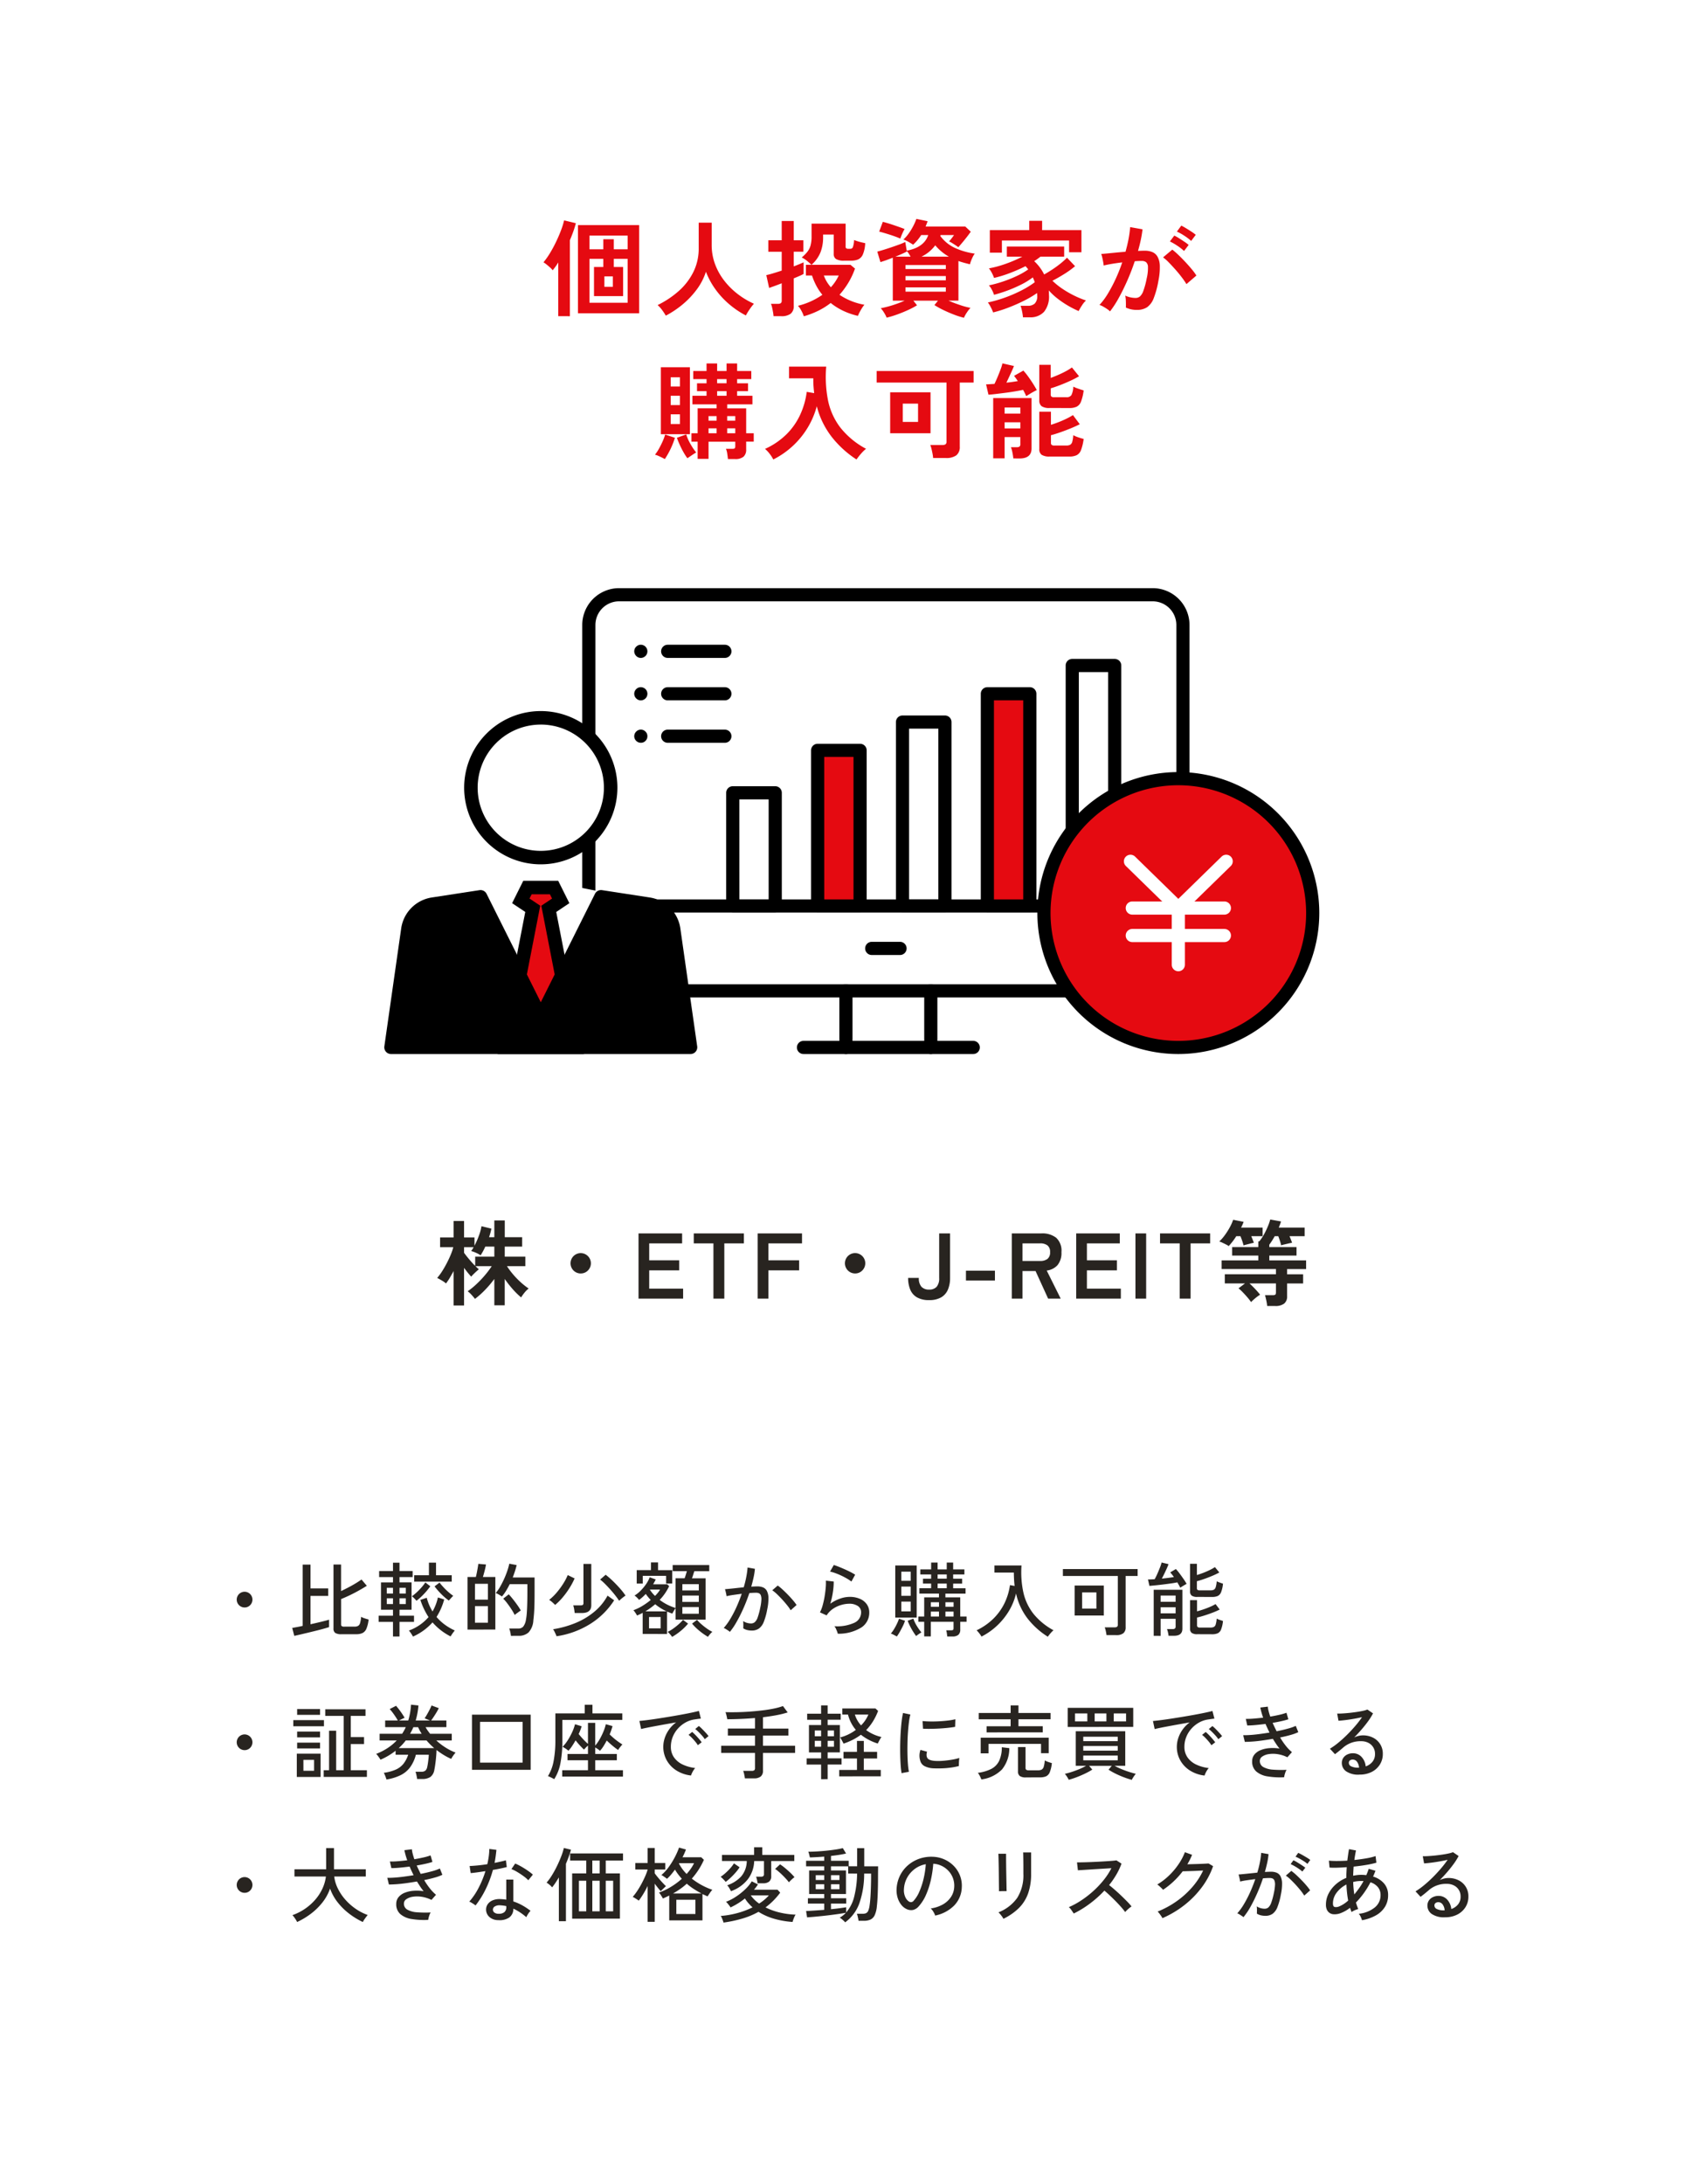 <?xml version="1.0" encoding="UTF-8"?>
<svg xmlns="http://www.w3.org/2000/svg" xmlns:xlink="http://www.w3.org/1999/xlink" width="293" height="375" viewBox="0 0 293 375">
  <defs>
    <clipPath id="clip-path">
      <rect id="長方形_2795" data-name="長方形 2795" width="126.584" height="80" fill="none"></rect>
    </clipPath>
    <clipPath id="clip-path-2">
      <rect id="長方形_2853" data-name="長方形 2853" width="53.754" height="58.896" fill="none"></rect>
    </clipPath>
  </defs>
  <g id="グループ_4195" data-name="グループ 4195" transform="translate(-212 -2446)">
    <g id="グループ_1661" data-name="グループ 1661" transform="translate(212 2446)">
      <g id="set">
        <rect id="長方形_1645" data-name="長方形 1645" width="293" height="375" fill="#fff"></rect>
      </g>
    </g>
    <path id="パス_8024" data-name="パス 8024" d="M15.9,20.184v-5.92q-.32.608-.648,1.16a9.816,9.816,0,0,1-.648.968,5.2,5.2,0,0,0-.72-.5q-.464-.28-.8-.44a9.779,9.779,0,0,0,.856-1.16q.424-.664.8-1.392t.672-1.44a9.247,9.247,0,0,0,.44-1.288H13.584V8.5H15.9V5.672H17.7V8.5h1.792V9.912a13.779,13.779,0,0,0,.744-1.68,8.581,8.581,0,0,0,.456-1.664l1.7.416q-.064.352-.168.728t-.232.744H22.9V5.576h1.792v2.88H27.68v1.616H24.688V11.8h3.536v1.632H25.072A12.687,12.687,0,0,0,26.088,14.8a14.147,14.147,0,0,0,1.3,1.352,12.931,12.931,0,0,0,1.408,1.12,3.909,3.909,0,0,0-.72.712,6.994,6.994,0,0,0-.576.808,12.89,12.89,0,0,1-1.472-1.448,19,19,0,0,1-1.344-1.72v4.528H22.9V15.624a18.562,18.562,0,0,1-1.576,1.864,14.657,14.657,0,0,1-1.752,1.56,7.846,7.846,0,0,0-.576-.688,4.892,4.892,0,0,0-.672-.624,12.744,12.744,0,0,0,1.464-1.184,17.923,17.923,0,0,0,1.456-1.52,15.752,15.752,0,0,0,1.208-1.6H19.664q.16.16.312.3t.264.232q-.16.128-.424.368t-.512.488a5.291,5.291,0,0,0-.376.408q-.24-.256-.568-.656T17.7,13.72v6.464Zm3.712-6.8V11.8H22.9V10.072H21.344a9.869,9.869,0,0,1-.8,1.488,5.317,5.317,0,0,0-.8-.432,4.831,4.831,0,0,0-.832-.3,3.672,3.672,0,0,0,.432-.656H17.7v.96q.32.448.864,1.1T19.616,13.384Zm18.112,1.3a1.748,1.748,0,1,1,1.248-.512A1.7,1.7,0,0,1,37.728,14.68ZM47.664,19V7.8h7.488V9.512H49.5v2.912h5.152v1.728H49.5v3.136h5.824V19Zm12.864,0V9.512H57.152V7.8H65.76V9.512H62.4V19Zm7.6,0V7.8h7.616V9.512H69.968v2.912h5.28v1.728h-5.28V19Zm16.72-4.32a1.748,1.748,0,1,1,1.248-.512A1.7,1.7,0,0,1,84.848,14.68Zm12.72,4.576a4.058,4.058,0,0,1-2.08-.472,2.73,2.73,0,0,1-1.16-1.336,5.168,5.168,0,0,1-.36-2h1.84a2.175,2.175,0,0,0,.448,1.52,1.708,1.708,0,0,0,1.312.48,1.656,1.656,0,0,0,1.3-.48,2.23,2.23,0,0,0,.432-1.52V7.8h1.872v7.648a5.069,5.069,0,0,1-.368,2,2.784,2.784,0,0,1-1.16,1.336A4.013,4.013,0,0,1,97.568,19.256ZM103.9,15.9V14.2h4.976v1.7Zm7.872,3.1V7.8h5.12a3.872,3.872,0,0,1,2.488.736,3,3,0,0,1,.92,2.48,3.274,3.274,0,0,1-.672,2.232,2.961,2.961,0,0,1-1.856.936l2.4,4.816h-2.16l-2.16-4.736h-2.24V19Zm1.84-6.464h3.024a2,2,0,0,0,1.264-.352,1.4,1.4,0,0,0,.448-1.168,1.377,1.377,0,0,0-.448-1.152,2,2,0,0,0-1.264-.352h-3.024ZM122.832,19V7.8h7.488V9.512h-5.648v2.912h5.152v1.728h-5.152v3.136H130.5V19Zm10.176,0V7.8h1.84V19Zm7.6,0V9.512h-3.376V7.8h8.608V9.512h-3.36V19Zm15.024,1.264a7.388,7.388,0,0,0-.144-.928q-.112-.528-.224-.928h1.3a.9.9,0,0,0,.456-.08q.12-.08.12-.416v-1.52h-4.544q.464.416.976.96t.848.976a6.575,6.575,0,0,0-.816.592,8.393,8.393,0,0,0-.736.672,9.391,9.391,0,0,0-.616-.792q-.376-.44-.784-.864a7.124,7.124,0,0,0-.76-.7l1.12-.848h-3.472V14.824h8.784v-.9h-9.328V12.44h6.3v-.832h-4.5V10.152h4.5V9.176h.16a7.38,7.38,0,0,0,.808-1.192,14,14,0,0,0,.664-1.368,8.57,8.57,0,0,0,.416-1.2l1.856.336q-.08.256-.184.528t-.216.528h4.448V8.28h-2.592q.128.3.248.608t.184.528a6.283,6.283,0,0,0-.632.12l-.712.168q-.336.08-.528.144a7.185,7.185,0,0,0-.208-.768q-.144-.448-.288-.8h-.608q-.224.4-.456.768T156,9.736v.416h4.672v1.456H156v.832h6.32v1.488h-3.264v.9h2.752v1.568h-2.752v2.176a1.548,1.548,0,0,1-.512,1.288,2.464,2.464,0,0,1-1.552.408ZM149.024,9.976a3.07,3.07,0,0,0-.456-.272q-.312-.16-.64-.312a3.153,3.153,0,0,0-.52-.2,7.827,7.827,0,0,0,.968-1.112,11.835,11.835,0,0,0,.848-1.344,8.128,8.128,0,0,0,.568-1.272l1.792.352a5.123,5.123,0,0,1-.192.488q-.112.248-.24.5h3.7V8.28H152.9q.128.3.248.608t.2.528q-.208.032-.56.12t-.688.176q-.336.088-.528.152a6.76,6.76,0,0,0-.216-.752q-.152-.448-.312-.832h-.72A10.574,10.574,0,0,1,149.024,9.976Z" transform="translate(274 2650)" fill="#282420"></path>
    <path id="パス_8023" data-name="パス 8023" d="M35.262,21.792V6.654H45.774V21.792Zm-3.384.5V13.062q-.234.4-.477.729t-.477.621a3.517,3.517,0,0,0-.45-.477q-.288-.261-.6-.513a4.637,4.637,0,0,0-.531-.378,13.345,13.345,0,0,0,1.1-1.557A21.555,21.555,0,0,0,31.482,9.57q.486-1.008.855-1.98a13.806,13.806,0,0,0,.549-1.746L34.9,6.33q-.162.648-.423,1.386t-.6,1.53V22.3Zm5.364-2.3h6.552V12.45H41.418v1.4h1.6v5h-5v-5h1.6v-1.4H37.242Zm0-9.18h2.376V9.084h1.8v1.728h2.376V8.454H37.242ZM39.8,17.256h1.458v-1.8H39.8Zm10.548,4.95a9.315,9.315,0,0,0-.63-.963,5.2,5.2,0,0,0-.774-.855A15.974,15.974,0,0,0,52.542,18a10.719,10.719,0,0,0,2.529-3.267A9.007,9.007,0,0,0,56,10.65V6.24H58.23v3.8a9.412,9.412,0,0,0,.594,3.366,10.689,10.689,0,0,0,1.62,2.862,12.827,12.827,0,0,0,2.322,2.277,13.675,13.675,0,0,0,2.718,1.611,9.143,9.143,0,0,0-.747.972A10.529,10.529,0,0,0,64.1,22.17a15.175,15.175,0,0,1-2.88-1.944,14.343,14.343,0,0,1-2.367-2.574,13.129,13.129,0,0,1-1.611-2.988A10.5,10.5,0,0,1,55.674,17.7a14.723,14.723,0,0,1-2.412,2.556A16.389,16.389,0,0,1,50.346,22.206Zm23.706.108a5.377,5.377,0,0,0-.423-.963,3.644,3.644,0,0,0-.585-.837,12.6,12.6,0,0,0,4.194-1.89,8.972,8.972,0,0,1-1.053-1.584,11.368,11.368,0,0,1-.729-1.728H74.412V13.476h.954q-.306-.306-.747-.666a4.665,4.665,0,0,0-.927-.594,7.144,7.144,0,0,0,.954-.954,3.073,3.073,0,0,0,.558-1.089,5.772,5.772,0,0,0,.18-1.575V6.4h5.85v3.942a.368.368,0,0,0,.1.3.691.691,0,0,0,.4.081h.324a.444.444,0,0,0,.423-.288,4.262,4.262,0,0,0,.207-1.224,4.989,4.989,0,0,0,.54.2q.342.108.72.2t.648.144a5.6,5.6,0,0,1-.4,1.935,1.651,1.651,0,0,1-.8.855,2.985,2.985,0,0,1-1.2.216h-1.17a2.655,2.655,0,0,1-1.44-.279,1.014,1.014,0,0,1-.4-.891V8.274H77.364v.468A6.935,6.935,0,0,1,76.9,11.37a5.743,5.743,0,0,1-1.53,2.106h6.7l.774.648a13.306,13.306,0,0,1-1.143,2.43,14.144,14.144,0,0,1-1.521,2.07,11.114,11.114,0,0,0,4.284,1.71,4,4,0,0,0-.423.576q-.225.36-.414.72a4.947,4.947,0,0,0-.279.612,12.146,12.146,0,0,1-2.574-.891,10.9,10.9,0,0,1-2.106-1.323,12.247,12.247,0,0,1-2.142,1.341A14.9,14.9,0,0,1,74.052,22.314Zm-5.2-.018a6.62,6.62,0,0,0-.09-.7q-.072-.414-.162-.81a2.814,2.814,0,0,0-.2-.612h1.188a.862.862,0,0,0,.513-.117.554.554,0,0,0,.153-.459V16.644q-.72.288-1.314.5t-.846.3l-.486-2.2q.45-.09,1.161-.306t1.485-.468v-3.24h-2.3V9.264h2.3V5.952h2.07V9.264H73.98v1.962H72.324v2.52q.522-.2.972-.387t.72-.315v2a7.1,7.1,0,0,1-.666.324q-.45.2-1.026.432v4.716a1.634,1.634,0,0,1-.531,1.359,2.593,2.593,0,0,1-1.629.423ZM78.7,17.328a7.907,7.907,0,0,0,1.35-2.016H77.49A6.219,6.219,0,0,0,78.7,17.328Zm22.86,5.238a12.462,12.462,0,0,1-1.647-.513q-.927-.351-1.845-.792a14.337,14.337,0,0,1-1.584-.873l.612-.756h-4.23l.63.792a13.515,13.515,0,0,1-1.53.81q-.9.414-1.872.765a16.37,16.37,0,0,1-1.818.549,4.932,4.932,0,0,0-.423-.828,4.847,4.847,0,0,0-.585-.792q.5-.09,1.215-.279t1.476-.459q.765-.27,1.413-.558H89.334v-7.38q-1.224.486-2.124.756l-.54-1.8q.432-.108,1.071-.306t1.332-.432q.693-.234,1.332-.468a10.542,10.542,0,0,0,1.071-.45l.252,1.494q2.988-.558,3.69-2.682H94.212a8.771,8.771,0,0,1-.639.873,7.709,7.709,0,0,1-.747.783q-.324-.216-.792-.486a4.279,4.279,0,0,0-.882-.4,6.04,6.04,0,0,0,.891-1.008,10.425,10.425,0,0,0,.792-1.287,9.285,9.285,0,0,0,.549-1.251l1.926.4q-.072.234-.162.459t-.18.459h6.822l.936.882q-.234.342-.639.864t-.819,1.017q-.414.495-.684.783a4.829,4.829,0,0,0-.423-.306q-.3-.2-.621-.4A4.157,4.157,0,0,0,99,9.462q.252-.288.45-.549t.4-.549h-2.3l-.054.162a6.537,6.537,0,0,0,2.52,2.052,12.106,12.106,0,0,0,3.4.972,2.942,2.942,0,0,0-.333.54q-.171.342-.306.693a4.155,4.155,0,0,0-.189.6q-.522-.126-1.017-.261t-.963-.3v6.8h-1.71q.9.4,1.944.747a13.4,13.4,0,0,0,1.836.5,5.137,5.137,0,0,0-.621.792A5.366,5.366,0,0,0,101.556,22.566ZM90.63,8.976q-.306-.144-.792-.324T88.812,8.3q-.54-.171-1.026-.315t-.792-.216l.63-1.674q.36.09.873.243t1.062.342q.549.189,1.035.36t.774.3a3.551,3.551,0,0,0-.279.5q-.153.324-.279.639T90.63,8.976Zm.882,9.108h6.93v-.738h-6.93Zm0-1.944h6.93V15.4h-6.93Zm0-1.944h6.93v-.684h-6.93Zm2.754-2.124h4.7a8.59,8.59,0,0,1-1.242-.855,8.945,8.945,0,0,1-1.1-1.089A6.369,6.369,0,0,1,94.266,12.072Zm-4.482,0h2.61q-.144-.252-.315-.522a2.607,2.607,0,0,0-.351-.45l.018.09q-.4.216-.909.441T89.784,12.072ZM111.69,22.494q-.018-.27-.081-.648t-.153-.747a4.11,4.11,0,0,0-.18-.585h1.26a1.715,1.715,0,0,0,1.17-.378,1.789,1.789,0,0,0,.432-1.386q0-.108-.009-.216t-.009-.216a17.45,17.45,0,0,1-2.2,1.3q-1.287.648-2.691,1.188a21.762,21.762,0,0,1-2.664.846,6.5,6.5,0,0,0-.4-.9,4.838,4.838,0,0,0-.5-.81,22.419,22.419,0,0,0,2.772-.783A23.658,23.658,0,0,0,111.3,17.94a15.848,15.848,0,0,0,2.421-1.476q-.072-.216-.162-.423t-.18-.405a12.068,12.068,0,0,1-1.944,1.206,22.738,22.738,0,0,1-2.367,1.035,23.816,23.816,0,0,1-2.349.747,4.61,4.61,0,0,0-.378-.882,3.214,3.214,0,0,0-.5-.738,19.874,19.874,0,0,0,2.331-.63,21.864,21.864,0,0,0,2.421-.963,12.663,12.663,0,0,0,2-1.143,4.582,4.582,0,0,0-.468-.558,27.823,27.823,0,0,1-2.655,1.17,20.662,20.662,0,0,1-2.745.846,5.58,5.58,0,0,0-.369-.846,4.027,4.027,0,0,0-.513-.792,18.7,18.7,0,0,0,2.925-.8,22.328,22.328,0,0,0,2.817-1.215h-2.664V10.344h9.846v1.728H114.7a12.727,12.727,0,0,1-1.08.774,7.87,7.87,0,0,1,1.71,2.286q.738-.414,1.485-.909t1.386-1.017a11.9,11.9,0,0,0,1.053-.954l1.386,1.458a15.677,15.677,0,0,1-1.854,1.341q-1.026.639-2.034,1.161a12.239,12.239,0,0,0,1.791,1.431,17.07,17.07,0,0,0,2.07,1.179,15.122,15.122,0,0,0,1.9.774,4.227,4.227,0,0,0-.684.837,9.914,9.914,0,0,0-.576.981,16.744,16.744,0,0,1-3.555-2.088,11.165,11.165,0,0,1-1.575-1.458q.018.2.027.405t.009.4a4.161,4.161,0,0,1-.855,2.88,3.16,3.16,0,0,1-2.457.936ZM106,11.388V7.518h6.768v-1.6h2.214v1.6h6.75v3.8H119.61V9.3H108.072v2.088Zm20.646,10.08a3.691,3.691,0,0,0-.5-.4q-.342-.234-.7-.432a3.091,3.091,0,0,0-.612-.27,11.92,11.92,0,0,0,1.458-1.971,25.51,25.51,0,0,0,1.332-2.529,28.475,28.475,0,0,0,1.116-2.808q-.918.108-1.773.252t-1.413.288q-.018-.234-.09-.63t-.162-.783a2.755,2.755,0,0,0-.18-.567q.414-.036,1.08-.1t1.476-.144q.81-.081,1.62-.135.324-1.134.531-2.223A18.5,18.5,0,0,0,130.1,7l2.124.378q-.09.828-.288,1.773t-.486,1.935q.36-.018.648-.027t.5-.009a3.467,3.467,0,0,1,1.287.225,1.841,1.841,0,0,1,.909.792,3.4,3.4,0,0,1,.4,1.566,11.16,11.16,0,0,1-.234,2.547,15.52,15.52,0,0,1-.819,3.042A3.31,3.31,0,0,1,133,20.766a3.118,3.118,0,0,1-1.746.45,4.255,4.255,0,0,1-1.89-.4q.018-.432,0-1.044a5.386,5.386,0,0,0-.108-1.008,4.36,4.36,0,0,0,1.764.4,1.187,1.187,0,0,0,.747-.243,2.309,2.309,0,0,0,.6-.972,13.542,13.542,0,0,0,.576-2.151,7.57,7.57,0,0,0,.216-1.953,1.084,1.084,0,0,0-.342-.837,1.242,1.242,0,0,0-.72-.2q-.5,0-1.206.054-.558,1.674-1.269,3.294t-1.476,3A17.423,17.423,0,0,1,126.648,21.468Zm13.122-4.68a12.745,12.745,0,0,0-.792-1.152q-.5-.666-1.1-1.341t-1.152-1.242a7.247,7.247,0,0,0-.972-.855l1.584-1.332a11.629,11.629,0,0,1,1.008.873q.576.549,1.188,1.2t1.134,1.278a10.016,10.016,0,0,1,.81,1.1Zm.81-7.416a8.746,8.746,0,0,0-1.2-.909,8.915,8.915,0,0,0-1.251-.693l.756-1.026q.306.144.783.432t.954.6a7.4,7.4,0,0,1,.747.549ZM139.356,11.1a8.243,8.243,0,0,0-1.179-.918,10.154,10.154,0,0,0-1.251-.72l.756-1.008a8.054,8.054,0,0,1,.783.441q.477.3.945.612a7.859,7.859,0,0,1,.738.549ZM61.02,46.832q-.036-.378-.117-.918a3.136,3.136,0,0,0-.225-.846h1.08a.731.731,0,0,0,.432-.081q.09-.081.09-.4v-.738H57.69V46.8H55.818V43.844H54.756V42.4h1.062V38.12h3.258v-.684H54.918V35.96h2.43v-.792H55.71v-1.35h1.638V33.1H55.062V31.712h2.286v-1.3h1.818v1.3h1.62v-1.3H62.6v1.3h2.43V33.1H62.6v.72h1.872v1.35H62.6v.792h2.628v1.476H60.894v.684h3.258V42.4h1.3v1.44h-1.3v1.314a1.6,1.6,0,0,1-.459,1.278,2.222,2.222,0,0,1-1.467.4ZM49.5,42.566v-11.5h4.986v11.5Zm.684,4.266q-.324-.18-.837-.423a5.168,5.168,0,0,0-.855-.333,6.905,6.905,0,0,0,.684-1.026q.342-.612.63-1.26a8.479,8.479,0,0,0,.432-1.17l1.674.558a12.086,12.086,0,0,1-.441,1.233,13.71,13.71,0,0,1-.621,1.305Q50.508,46.346,50.184,46.832Zm3.87-.144a9.758,9.758,0,0,1-.666-1.035q-.342-.6-.639-1.26t-.495-1.215l1.6-.576a8.27,8.27,0,0,0,.738,1.656,10.684,10.684,0,0,0,.972,1.44q-.342.2-.774.495T54.054,46.688ZM51.192,40.82h1.584V39.146H51.192Zm0-3.258h1.584v-1.6H51.192Zm0-3.186h1.584V32.792H51.192Zm7.974,1.584h1.62v-.792h-1.62ZM57.69,42.4h1.386v-.846H57.69Zm3.2,0H62.28v-.846H60.894Zm-1.728-8.586h1.62V33.1h-1.62ZM57.69,40.244h1.386v-.792H57.69Zm3.2,0H62.28v-.792H60.894Zm7.92,6.66a6.071,6.071,0,0,0-.621-.972,5.189,5.189,0,0,0-.8-.846,12.646,12.646,0,0,0,3.7-2.52,11.634,11.634,0,0,0,2.34-3.348,13.475,13.475,0,0,0,1.125-3.924l1.278.216q-.072-.612-.117-1.242t-.027-1.3H71.514V30.956H77.9a20.92,20.92,0,0,0,.306,5.778,11.46,11.46,0,0,0,2.115,4.68,14,14,0,0,0,4.419,3.654,6.224,6.224,0,0,0-.864.846,10.9,10.9,0,0,0-.774.99,17.532,17.532,0,0,1-4.194-3.8,14.39,14.39,0,0,1-2.628-5.346,14.085,14.085,0,0,1-1.575,3.7A14.506,14.506,0,0,1,68.814,46.9Zm27.45-.252a6.026,6.026,0,0,0-.1-.738q-.081-.432-.18-.837a4.309,4.309,0,0,0-.207-.657h2.07a.938.938,0,0,0,.549-.126.573.573,0,0,0,.171-.486V33.692H86.562v-1.98h16.65v1.98h-2.376v11a1.782,1.782,0,0,1-.594,1.5,2.924,2.924,0,0,1-1.8.459ZM88.884,42.4V35.366h6.93V42.4Zm2.16-1.944h2.628V37.31H91.044Zm18.99,6.264a9.713,9.713,0,0,0-.153-1.008,4.5,4.5,0,0,0-.261-.918h.99a.831.831,0,0,0,.486-.108.518.518,0,0,0,.144-.432V43.052h-2.7v3.654h-1.962V36.356h6.588V45q0,1.728-2.052,1.728Zm6.246-.324a2.4,2.4,0,0,1-1.386-.3,1.169,1.169,0,0,1-.4-1V38.7h2v2.25q.648-.2,1.359-.477t1.35-.594a9.63,9.63,0,0,0,1.071-.6l1.17,1.566q-.648.342-1.548.711t-1.8.684q-.9.315-1.6.495V44.06a.427.427,0,0,0,.126.342.781.781,0,0,0,.486.108h2.016a1.4,1.4,0,0,0,.675-.135.837.837,0,0,0,.36-.522,5.519,5.519,0,0,0,.171-1.125,4.864,4.864,0,0,0,.855.369q.549.189.927.279a8.273,8.273,0,0,1-.45,1.908,1.614,1.614,0,0,1-.747.882,2.9,2.9,0,0,1-1.269.234Zm0-8.334a2.339,2.339,0,0,1-1.386-.306,1.2,1.2,0,0,1-.4-1.008v-6.1h1.962V32.9q.63-.234,1.314-.531t1.3-.63A8.9,8.9,0,0,0,120.1,31.1l1.224,1.512a15.708,15.708,0,0,1-1.512.783q-.882.405-1.773.747t-1.575.54v1.08a.445.445,0,0,0,.117.342.738.738,0,0,0,.477.108h2.07a.974.974,0,0,0,.882-.36,3.554,3.554,0,0,0,.324-1.458,6.252,6.252,0,0,0,.855.351q.549.189.927.3a8.273,8.273,0,0,1-.45,1.908,1.614,1.614,0,0,1-.747.882,2.9,2.9,0,0,1-1.269.234Zm-4.032-2.034q-.09-.216-.225-.495t-.315-.585q-.594.126-1.386.261t-1.638.243q-.846.108-1.611.2t-1.305.126L105.354,34q.288,0,.657-.027t.783-.045q.234-.468.522-1.152t.531-1.341a6.966,6.966,0,0,0,.315-1.035l1.98.45q-.108.306-.333.8t-.477,1.035q-.252.54-.486,1.026.54-.054,1.044-.126t.918-.144q-.342-.522-.648-.9l1.6-.9a9.977,9.977,0,0,1,.783.963q.441.6.855,1.251t.666,1.134q-.234.108-.585.3t-.684.4Q112.464,35.888,112.248,36.032Zm-3.708,5.544h2.7V40.514h-2.7Zm0-2.538h2.7V37.976h-2.7Z" transform="translate(276 2478)" fill="#e50a11"></path>
    <path id="パス_8025" data-name="パス 8025" d="M7,12.038a1.35,1.35,0,1,1,.966-.4A1.308,1.308,0,0,1,7,12.038ZM23.66,16.63a1.961,1.961,0,0,1-1.078-.217.887.887,0,0,1-.308-.777V4.66h1.3V9.224q.616-.294,1.274-.637t1.246-.7q.588-.357.994-.651L28,8.314q-.546.35-1.316.784T25.1,9.924q-.819.392-1.519.672v4.326a.4.4,0,0,0,.1.308.655.655,0,0,0,.427.1h1.778A1.263,1.263,0,0,0,26.5,15.2a.822.822,0,0,0,.343-.49,4.887,4.887,0,0,0,.175-1.064,3.16,3.16,0,0,0,.616.259q.406.133.672.2a5.52,5.52,0,0,1-.378,1.582,1.432,1.432,0,0,1-.672.742,2.481,2.481,0,0,1-1.05.2Zm-8.12.28-.35-1.358q.294-.056.763-.14t1.029-.21V4.674h1.344V8.762h3.038V10.05H18.326v4.872q.938-.21,1.806-.42t1.386-.364v1.274q-.392.126-1,.294t-1.316.343q-.707.175-1.407.343t-1.3.308Q15.9,16.84,15.54,16.91Zm16.954.112V14.516H30.03V13.452h2.464V12.43H30.436v-4.7h2.058v-.91h-2.38V5.78h2.38V4.352h1.12V5.78h2.254V6.816H33.614v.91h2.072v4.7H33.614v1.022h2.492v1.064H33.614v2.506Zm3.43.014q-.056-.112-.182-.322t-.273-.413a2.611,2.611,0,0,0-.245-.3A8.093,8.093,0,0,0,38.6,13.69a12.18,12.18,0,0,1-1.4-2.954l1.092-.364a8.217,8.217,0,0,0,.42,1.239,9.271,9.271,0,0,0,.574,1.113,8.4,8.4,0,0,0,.924-2.408l1.078.35a10.768,10.768,0,0,1-1.316,3,8.312,8.312,0,0,0,1.421,1.323,9.592,9.592,0,0,0,1.715,1q-.084.1-.238.3t-.287.406a3.425,3.425,0,0,0-.189.315A10.28,10.28,0,0,1,39.284,14.6,9.827,9.827,0,0,1,35.924,17.036Zm.21-9.436V6.508h2.534V4.338h1.218v2.17h2.7V7.6Zm5.95,3.248a9.414,9.414,0,0,1-1.3-1.113,12.546,12.546,0,0,1-1.148-1.323l.854-.644q.28.364.672.791a10.735,10.735,0,0,0,.84.819,8.784,8.784,0,0,0,.84.658,5.437,5.437,0,0,0-.378.392Q42.224,10.694,42.084,10.848Zm-5.558.042a4.574,4.574,0,0,0-.385-.427,2.6,2.6,0,0,0-.4-.343,8.746,8.746,0,0,0,.826-.679,10.9,10.9,0,0,0,.826-.847,7.824,7.824,0,0,0,.658-.854l.854.658A12.233,12.233,0,0,1,37.8,9.735,10.64,10.64,0,0,1,36.526,10.89Zm-2.912.56h1.078v-.994H33.614Zm-2.184,0h1.064v-.994H31.43Zm2.184-1.806h1.078v-.98H33.614Zm-2.184,0h1.064v-.98H31.43ZM45.3,15.832V6.8h1.428q.084-.322.168-.749t.154-.833q.07-.406.1-.672l1.316.112q-.042.294-.133.686t-.2.777q-.1.385-.2.679h2.142v9.03Zm7.448,1.078a5.715,5.715,0,0,0-.112-.658,3.375,3.375,0,0,0-.182-.6h1.568a1.078,1.078,0,0,0,.847-.336,2.618,2.618,0,0,0,.469-1.218,9.079,9.079,0,0,0,.133-1.043q.049-.623.077-1.54t.028-2.219V8.034H52.542q-.294.6-.63,1.148a7.368,7.368,0,0,1-.7.966q-.126-.084-.336-.21t-.42-.238a1.579,1.579,0,0,0-.322-.14,6.277,6.277,0,0,0,.721-1.015q.357-.609.679-1.309T52.1,5.829a10.765,10.765,0,0,0,.371-1.309l1.26.238q-.112.5-.287,1.043T53.06,6.886h3.752V9.294q0,1.274-.021,2.177t-.07,1.561q-.049.658-.119,1.2a3.3,3.3,0,0,1-.826,2.093,2.474,2.474,0,0,1-1.722.581Zm-6.174-2.254H48.8V11.814H46.578Zm0-3.962H48.8V7.978H46.578ZM53.4,13.326a9.351,9.351,0,0,0-.546-.952q-.35-.546-.735-1.05a6.962,6.962,0,0,0-.693-.8l.952-.742q.308.322.7.812t.763,1.015a9.067,9.067,0,0,1,.6.945q-.112.07-.322.224l-.413.3A2.611,2.611,0,0,0,53.4,13.326Zm7.182,3.654a3.237,3.237,0,0,0-.154-.385q-.112-.245-.231-.483a1.344,1.344,0,0,0-.217-.336,16.942,16.942,0,0,0,3.927-1.1,12.365,12.365,0,0,0,3.206-1.939,9.4,9.4,0,0,0,2.233-2.73l1.134.8a13.193,13.193,0,0,1-4.046,4.018A15.047,15.047,0,0,1,60.578,16.98ZM63.7,12.99q-.028-.28-.091-.658a4,4,0,0,0-.161-.658h1.246a.706.706,0,0,0,.413-.084.463.463,0,0,0,.1-.364V4.562h1.344v7.084q0,1.344-1.6,1.344ZM60.34,11.6q-.14-.154-.455-.434a4.1,4.1,0,0,0-.567-.434,8.927,8.927,0,0,0,1.253-1.211,13.252,13.252,0,0,0,1.12-1.505,9.949,9.949,0,0,0,.819-1.54l1.176.574a11.988,11.988,0,0,1-.847,1.6,14.081,14.081,0,0,1-1.169,1.617A9.939,9.939,0,0,1,60.34,11.6Zm10.99-.714q-.238-.378-.637-.889t-.868-1.036q-.469-.525-.931-.987a7.317,7.317,0,0,0-.826-.728l.952-.826a14.531,14.531,0,0,1,1.246,1.085q.644.623,1.218,1.274a11.169,11.169,0,0,1,.952,1.225,2.552,2.552,0,0,0-.343.231q-.231.175-.448.364T71.33,10.89Zm4.046,5.7V12.962q-.238.126-.476.238t-.49.224a2.321,2.321,0,0,0-.161-.287q-.119-.189-.252-.371a1.5,1.5,0,0,0-.217-.252,8.457,8.457,0,0,0,1.554-.749,12.037,12.037,0,0,0,1.428-1.015,8.117,8.117,0,0,1-.854-1.036,7.654,7.654,0,0,1-1.148,1.022,3.393,3.393,0,0,0-.364-.4,2.378,2.378,0,0,0-.42-.343,5.4,5.4,0,0,0,1.043-.833,8.121,8.121,0,0,0,.945-1.134,4.986,4.986,0,0,0,.616-1.169l1.036.364q-.084.2-.2.406t-.238.434H79.59l.336.308A8.774,8.774,0,0,1,78.3,10.736a8.49,8.49,0,0,0,2.73,1.386v-5.1h1.554q.1-.28.2-.6t.182-.616H80.528V4.758h6.286v1.05H84.252q-.1.28-.2.609t-.21.609h2.338v7.1H81.032v-1.96a3.893,3.893,0,0,0-.308.462q-.182.308-.252.462-.224-.07-.448-.161l-.462-.189v3.85ZM74.354,7.936V5.626H76.8V4.3h1.218v1.33h2.436v2.3h-1.05V6.606H75.39v1.33Zm2.114,7.686h2V13.676h-2Zm3.962,1.47a3.245,3.245,0,0,0-.35-.455,3.809,3.809,0,0,0-.406-.413,5.736,5.736,0,0,0,.938-.553,10.916,10.916,0,0,0,.959-.763,7.225,7.225,0,0,0,.735-.742l.868.644a8.676,8.676,0,0,1-1.281,1.267A10.294,10.294,0,0,1,80.43,17.092Zm6.16-.014a10.774,10.774,0,0,1-1.442-1.008,9.2,9.2,0,0,1-1.288-1.26l.854-.644a7.058,7.058,0,0,0,.749.749,11.386,11.386,0,0,0,.952.749,6.734,6.734,0,0,0,.931.56,1.957,1.957,0,0,0-.252.231q-.154.161-.294.336A3.227,3.227,0,0,0,86.59,17.078Zm-4.4-3.962h2.828V11.968H82.194Zm0-2.03h2.828V9.994H82.194Zm0-1.974h2.828V8.034H82.194Zm-6.356,3.6h3.668a9.2,9.2,0,0,1-1.974-1.232A12.86,12.86,0,0,1,75.838,12.71ZM77.5,10.05A6.552,6.552,0,0,0,78,9.5a3.466,3.466,0,0,0,.357-.539h-1.75A4.99,4.99,0,0,0,77.5,10.05Zm12.852,6.174A2.08,2.08,0,0,0,90.062,16q-.21-.14-.427-.273a1.245,1.245,0,0,0-.343-.161,9.875,9.875,0,0,0,1.134-1.561,19.855,19.855,0,0,0,1.064-2.044q.5-1.113.9-2.275-.756.1-1.463.2a11.506,11.506,0,0,0-1.141.217q-.014-.126-.063-.371t-.112-.49a2.69,2.69,0,0,0-.1-.343q.336-.028.854-.077t1.134-.119q.616-.07,1.232-.126A17.1,17.1,0,0,0,93.17,6.8a14.04,14.04,0,0,0,.224-1.624l1.26.224a11.3,11.3,0,0,1-.224,1.463q-.168.777-.406,1.6.658-.042,1.078-.042a2.442,2.442,0,0,1,.959.175,1.325,1.325,0,0,1,.651.609,2.721,2.721,0,0,1,.266,1.2,8.727,8.727,0,0,1-.21,1.953,11.233,11.233,0,0,1-.581,2.128,2.592,2.592,0,0,1-.826,1.155A2.094,2.094,0,0,1,94.108,16a3.352,3.352,0,0,1-.756-.084,2.285,2.285,0,0,1-.7-.294q.014-.252.014-.63a3.668,3.668,0,0,0-.042-.616,2.553,2.553,0,0,0,1.358.406.994.994,0,0,0,.651-.224,1.892,1.892,0,0,0,.49-.8,12.042,12.042,0,0,0,.441-1.645,8.219,8.219,0,0,0,.2-1.386,1.874,1.874,0,0,0-.1-.784.625.625,0,0,0-.329-.35,1.314,1.314,0,0,0-.49-.084q-.224,0-.518.014t-.63.042q-.434,1.3-.994,2.569T91.539,14.46A11.418,11.418,0,0,1,90.356,16.224Zm10.444-3.71a7.787,7.787,0,0,0-.623-.875q-.4-.5-.861-1t-.9-.917a6.288,6.288,0,0,0-.777-.637l.938-.812a7.733,7.733,0,0,1,.819.672q.455.42.924.9t.868.952a7.808,7.808,0,0,1,.623.819Zm8.092,4.032a2.763,2.763,0,0,0-.126-.4q-.1-.259-.217-.511a1.356,1.356,0,0,0-.245-.378,7.1,7.1,0,0,0,3.423-.588,1.949,1.949,0,0,0,1.169-1.778,1.25,1.25,0,0,0-.581-1.12,2.6,2.6,0,0,0-1.449-.378,5.063,5.063,0,0,0-1.372.21,5,5,0,0,0-1.407.651,3.82,3.82,0,0,0-1.113,1.141l-1.148-.518a5.886,5.886,0,0,0,.469-1.218,14.516,14.516,0,0,0,.336-1.533q.133-.8.189-1.519a8.779,8.779,0,0,0,.028-1.176l1.344.154a11.35,11.35,0,0,1-.133,1.757,13.415,13.415,0,0,1-.455,2.051,6.6,6.6,0,0,1,1.666-.868,4.991,4.991,0,0,1,1.638-.308,4.357,4.357,0,0,1,1.8.343,2.751,2.751,0,0,1,1.176.945,2.438,2.438,0,0,1,.413,1.414,3.019,3.019,0,0,1-1.323,2.534A7.4,7.4,0,0,1,108.892,16.546Zm2.338-8.96a7.037,7.037,0,0,0-.791-.525q-.469-.273-.994-.518t-1.022-.42a6.164,6.164,0,0,0-.861-.245l.644-1.134q.336.1.826.294t1.029.434q.539.238,1.015.483a9.142,9.142,0,0,1,.8.455Zm16.464,9.436q-.028-.238-.07-.546a2.906,2.906,0,0,0-.112-.518h.84q.28,0,.35-.084a.528.528,0,0,0,.07-.322V14.5h-3.906v2.506h-1.134V14.5h-1.008v-.91h1.008V10.3h2.534V9.658h-3.36V8.734h2.016v-.8h-1.4V7.1h1.4V6.368H123.06V5.5h1.862V4.324h1.106V5.5H127.6V4.324H128.7V5.5h1.932v.868H128.7V7.1h1.54v.84H128.7v.8h2.128v.924h-3.458V10.3h2.548v3.29h1.092v.91H129.92v1.316a1.171,1.171,0,0,1-.322.917,1.51,1.51,0,0,1-1.022.287Zm-8.932-3.248V4.828h3.682v8.946Zm.266,3.248q-.112-.07-.308-.175t-.392-.2a1.486,1.486,0,0,0-.322-.126,5.9,5.9,0,0,0,.539-.749,9.727,9.727,0,0,0,.5-.924,7.083,7.083,0,0,0,.357-.875l1.036.35a6.948,6.948,0,0,1-.385.931q-.245.5-.511.966A7.589,7.589,0,0,1,119.028,17.022Zm3.318-.084q-.238-.308-.518-.756t-.525-.938q-.245-.49-.413-.924l.98-.364a5.9,5.9,0,0,0,.6,1.26,9.288,9.288,0,0,0,.784,1.106,5.531,5.531,0,0,0-.469.294Q122.5,16.812,122.346,16.938ZM119.8,12.71h1.61V11.03H119.8Zm0-2.674h1.61V8.454H119.8Zm0-2.576h1.61V5.892H119.8Zm6.23,1.274H127.6v-.8h-1.568Zm-1.162,4.858h1.4v-.84h-1.4Zm2.506,0h1.4v-.84h-1.4Zm-1.344-6.5H127.6V6.368h-1.568Zm-1.162,4.83h1.4v-.784h-1.4Zm2.506,0h1.4v-.784h-1.4Zm17.584,5.138a13.543,13.543,0,0,1-3.479-3.129A10.913,10.913,0,0,1,139.5,9.63a10.329,10.329,0,0,1-1.2,2.975,11.751,11.751,0,0,1-2.044,2.541,11.539,11.539,0,0,1-2.688,1.89,3.946,3.946,0,0,0-.385-.567,4.567,4.567,0,0,0-.455-.511,10.544,10.544,0,0,0,2.9-2.016,9.709,9.709,0,0,0,1.9-2.653A10.578,10.578,0,0,0,138.46,8.2l.8.14q-.07-.546-.1-1.12t-.035-1.176h-3.332V4.828h4.648a16.284,16.284,0,0,0,.336,4.7,9.172,9.172,0,0,0,1.75,3.64,11.385,11.385,0,0,0,3.416,2.786,2.212,2.212,0,0,0-.329.3q-.189.2-.364.42T144.956,17.064Zm10.08-.28a6.188,6.188,0,0,0-.119-.693,3.591,3.591,0,0,0-.189-.637h1.694a.73.73,0,0,0,.427-.1.465.465,0,0,0,.133-.392V6.634h-9.436V5.444h12.838v1.19h-2.058v8.792a1.269,1.269,0,0,1-.392,1.029,1.845,1.845,0,0,1-1.2.329Zm-5.474-3.36V8.272h5.012v5.152Zm1.288-1.19h2.45V9.448h-2.45Zm12.292,4.676V9h4.928v6.678q0,1.218-1.414,1.218h-.966a3.768,3.768,0,0,0-.1-.6,2.985,2.985,0,0,0-.168-.546h.966a.633.633,0,0,0,.4-.1.454.454,0,0,0,.119-.364v-1.3h-2.576V16.91Zm7.518-.28a1.64,1.64,0,0,1-.994-.224.9.9,0,0,1-.28-.742V10.778h1.2V12.7q.532-.14,1.127-.343t1.141-.441a7.408,7.408,0,0,0,.91-.462l.714.938a12.393,12.393,0,0,1-1.211.532q-.693.266-1.4.49t-1.281.35v1.33a.4.4,0,0,0,.1.294.567.567,0,0,0,.392.1h1.806a1.339,1.339,0,0,0,.588-.105.71.71,0,0,0,.322-.441,4.572,4.572,0,0,0,.168-.994,3.092,3.092,0,0,0,.525.224q.329.112.553.182a5.32,5.32,0,0,1-.329,1.47,1.184,1.184,0,0,1-.588.651,2.388,2.388,0,0,1-.945.161Zm0-6.4a1.64,1.64,0,0,1-.994-.224.9.9,0,0,1-.28-.742V4.534h1.176V6.466q.518-.154,1.1-.378t1.113-.483a7.171,7.171,0,0,0,.882-.5l.756.924a12.7,12.7,0,0,1-1.2.574q-.693.294-1.393.539t-1.26.385V8.72a.375.375,0,0,0,.1.287.629.629,0,0,0,.406.091h1.82a1.266,1.266,0,0,0,.588-.112.741.741,0,0,0,.322-.448,4.572,4.572,0,0,0,.168-.994,5.074,5.074,0,0,0,.525.217q.329.119.553.189a5.32,5.32,0,0,1-.329,1.47,1.184,1.184,0,0,1-.588.651,2.388,2.388,0,0,1-.945.161ZM167.706,8.65a4.112,4.112,0,0,0-.217-.427l-.287-.5q-.462.1-1.1.189t-1.323.175q-.686.084-1.309.147l-1.057.1-.252-1.106q.476,0,1.148-.042a9.876,9.876,0,0,0,.455-.917q.245-.553.455-1.092a6.1,6.1,0,0,0,.28-.861l1.19.28q-.1.294-.294.728t-.42.9q-.224.462-.434.854,1.176-.112,2.072-.266a8.239,8.239,0,0,0-.63-.8l.966-.574a6.978,6.978,0,0,1,.63.749q.35.469.686.952a8.992,8.992,0,0,1,.532.847q-.112.056-.329.182t-.434.259Q167.818,8.566,167.706,8.65Zm-3.374,2.408h2.576V9.994h-2.576Zm0,1.988h2.576V12h-2.576ZM7,36.538a1.35,1.35,0,1,1,.966-.4A1.308,1.308,0,0,1,7,36.538ZM20.594,41.13V39.982h.924V33.206h1.218v6.776h1.288V30.658H20.86V29.524h6.916v1.134H25.242V34.3h2.282v1.19H25.242v4.494h2.772V41.13Zm-4.62.014v-4h4.088v4Zm-.6-8.708v-1.05h5.264v1.05Zm.658,3.808V35.25h3.934v.994Zm0-1.9v-.994h3.934v.994Zm0-3.864v-.994h3.934v.994Zm1.078,9.6h1.834V38.2H17.108Zm14.266,1.5a5.652,5.652,0,0,0-.2-.581,4.666,4.666,0,0,0-.259-.567,7.672,7.672,0,0,0,2.058-.553,3.528,3.528,0,0,0,1.316-1,4.988,4.988,0,0,0,.812-1.554H32.942v-.686a11.52,11.52,0,0,1-2.59,1.54q-.056-.1-.189-.294t-.287-.4a1.64,1.64,0,0,0-.28-.3,10.316,10.316,0,0,0,2-1.022,8.8,8.8,0,0,0,1.54-1.288H30.2V33.724h3.864a7.946,7.946,0,0,0,.63-1.134H31.15V31.442h2.17q-.154-.28-.392-.644t-.5-.714a7.417,7.417,0,0,0-.5-.6l1.092-.56a13.308,13.308,0,0,1,1.47,2.058q-.168.07-.455.21t-.5.252h1.582a11.151,11.151,0,0,0,.315-1.323,12.223,12.223,0,0,0,.161-1.393l1.274.14a12.933,12.933,0,0,1-.175,1.323,12.558,12.558,0,0,1-.3,1.253H38.85l-.924-.378q.2-.28.427-.679t.441-.812a7.505,7.505,0,0,0,.322-.707l1.246.462a10.821,10.821,0,0,1-.6,1.057q-.378.6-.714,1.057h2.618V32.59h-3.57a5.243,5.243,0,0,0,.35.574q.2.28.42.56h3.724v1.148h-2.66a11.054,11.054,0,0,0,1.561,1.2,9.861,9.861,0,0,0,1.757.889,3.409,3.409,0,0,0-.238.28q-.154.2-.294.413a4.151,4.151,0,0,0-.224.385,10.61,10.61,0,0,1-1.309-.686,13.266,13.266,0,0,1-1.211-.84q-.028.91-.14,1.862t-.238,1.568a1.878,1.878,0,0,1-.679,1.2,2.477,2.477,0,0,1-1.435.35h-.84q-.028-.252-.112-.644a3.92,3.92,0,0,0-.168-.6h1.008a1.085,1.085,0,0,0,.665-.175,1.112,1.112,0,0,0,.343-.651q.056-.238.112-.616t.1-.777a5.876,5.876,0,0,0,.049-.707H36.428a6.4,6.4,0,0,1-.987,2.149A4.544,4.544,0,0,1,33.8,40.836,8.518,8.518,0,0,1,31.374,41.578Zm2.1-5.39h6.1a10.954,10.954,0,0,1-1.316-1.316h-3.57q-.266.35-.567.679A8.422,8.422,0,0,1,33.474,36.188Zm1.96-2.464h1.988q-.182-.28-.336-.56t-.28-.574h-.812q-.126.294-.266.574T35.434,33.724ZM46.06,39.912V30.448H56.14v9.464Zm1.386-1.232h7.308v-7H47.446Zm14.112,2.394V39.982h4.424V38.274H62.468V37.2h3.514V35.754q-.182.154-.385.364t-.3.322q-.322-.294-.714-.721t-.728-.861q-.294.518-.6.98a5.8,5.8,0,0,1-.63.8,4.1,4.1,0,0,0-.511-.385,3.405,3.405,0,0,0-.5-.287,6.275,6.275,0,0,0,.882-1.106,11.083,11.083,0,0,0,.77-1.407,7.737,7.737,0,0,0,.49-1.365l1.134.35q-.084.308-.21.644t-.294.686q.322.406.763.882a10.218,10.218,0,0,0,.833.812V31.848h1.246v3.906a6.682,6.682,0,0,0,.77-1.1,11.441,11.441,0,0,0,.644-1.316,7.591,7.591,0,0,0,.406-1.253l1.148.322a10.411,10.411,0,0,1-.49,1.428q.308.308.693.637t.784.616q.4.287.707.469-.14.154-.385.462a3.628,3.628,0,0,0-.343.49,11.287,11.287,0,0,1-.987-.749q-.525-.441-.973-.875-.266.518-.56.98a5.068,5.068,0,0,1-.6.784,2.7,2.7,0,0,0-.371-.294q-.245-.168-.441-.28V37.2h3.71v1.078h-3.71v1.708h4.76v1.092Zm-1.372.448q-.112-.07-.329-.182t-.427-.21A1.974,1.974,0,0,0,59.108,41a7.372,7.372,0,0,0,.966-2.548,18.652,18.652,0,0,0,.308-3.64V30.224h5.04V28.74h1.33v1.484h5.124v1.12H61.586v3.4a20.953,20.953,0,0,1-.322,3.983A7.866,7.866,0,0,1,60.186,41.522Zm23.492-.63a5.909,5.909,0,0,1-2.471-.84,4.9,4.9,0,0,1-1.68-1.736,4.705,4.705,0,0,1-.609-2.38,4.775,4.775,0,0,1,.238-1.449,5.45,5.45,0,0,1,.735-1.463,5.374,5.374,0,0,1,1.239-1.26l-1.764.315q-.9.161-1.729.315t-1.491.287q-.658.133-1.036.231l-.294-1.386q.462-.042,1.26-.14t1.792-.252q.994-.154,2.058-.329t2.058-.357q.994-.182,1.792-.35t1.26-.294l.336,1.316q-.182.014-.483.056l-.679.1a4.422,4.422,0,0,0-1.519.539,5.088,5.088,0,0,0-1.281,1.043,4.788,4.788,0,0,0-.875,1.421,4.443,4.443,0,0,0-.315,1.659,3.1,3.1,0,0,0,.56,1.876,3.809,3.809,0,0,0,1.505,1.211,6.9,6.9,0,0,0,2.107.581,4.049,4.049,0,0,0-.714,1.288Zm2.366-6.244a5.127,5.127,0,0,0-.476-.609q-.294-.329-.6-.63a6.746,6.746,0,0,0-.56-.5l.616-.518a5.5,5.5,0,0,1,.553.5q.329.329.637.665a6.082,6.082,0,0,1,.476.574Zm-1.19,1.036a5.619,5.619,0,0,0-.462-.63q-.28-.336-.581-.644a5.6,5.6,0,0,0-.553-.5l.616-.5a6.842,6.842,0,0,1,.546.511q.322.329.623.679t.469.588Zm8.078,5.7q-.028-.266-.112-.665a3.324,3.324,0,0,0-.182-.623h1.484a.659.659,0,0,0,.42-.105.482.482,0,0,0,.126-.385v-2.59h-5.81V35.782h5.81v-1.75H90.006v-1.2h4.662V31.022q-1.218.1-2.436.154t-2.324.056q-.042-.238-.133-.63a3.739,3.739,0,0,0-.175-.588q.91.028,1.974.007t2.184-.1q1.12-.084,2.184-.21t1.974-.315a10.983,10.983,0,0,0,1.554-.427l.812,1.092a16.634,16.634,0,0,1-1.967.483q-1.085.2-2.275.343v1.946h4.368v1.2H96.04v1.75h5.516v1.232H96.04v3.038a1.241,1.241,0,0,1-.385,1.008,1.792,1.792,0,0,1-1.169.322Zm13.09.14V39.016h-2.478V37.952h2.478V36.93h-2.086v-4.7h2.086v-.91h-2.394V30.28h2.394V28.852h1.12V30.28h2.24v1.036h-2.24v.91h2.1v4.7h-2.1v1.022h2.394v1.064h-2.394v2.506Zm3.85-6.1a2.971,2.971,0,0,0-.154-.322q-.112-.21-.231-.427a1.433,1.433,0,0,0-.217-.315,7.513,7.513,0,0,0,1.456-.532,7.693,7.693,0,0,0,1.26-.77,6.527,6.527,0,0,1-.805-1.2,6.6,6.6,0,0,1-.539-1.428h-.98V29.384h5.7l.448.42a10.475,10.475,0,0,1-.854,1.75,8.58,8.58,0,0,1-1.2,1.54,7.324,7.324,0,0,0,1.225.714,7.032,7.032,0,0,0,1.407.476,2.067,2.067,0,0,0-.224.336q-.126.224-.238.441t-.168.343a8.958,8.958,0,0,1-2.9-1.512,9.714,9.714,0,0,1-1.358.847A11.238,11.238,0,0,1,109.872,35.418Zm-.742,5.614V39.94h3.052V37.966h-2.31V36.832h2.31V34.956h1.176v1.876h2.282v1.134h-2.282V39.94h2.912v1.092Zm3.752-8.75a5.674,5.674,0,0,0,1.26-1.862h-2.324A4.857,4.857,0,0,0,112.882,32.282ZM104.93,35.95h1.092V34.942H104.93Zm2.212,0h1.092V34.942h-1.092Zm-2.212-1.792h1.092v-.994H104.93Zm2.212,0h1.092v-.994h-1.092Zm12.7,6.328a12.906,12.906,0,0,1-.154-1.351q-.056-.8-.077-1.764t0-1.981q.021-1.022.084-2t.161-1.813a12.6,12.6,0,0,1,.238-1.421l1.26.266a9.8,9.8,0,0,0-.245,1.3q-.1.791-.168,1.736t-.084,1.946q-.021,1,0,1.932t.084,1.687a10.752,10.752,0,0,0,.161,1.232Zm5.5-.826a3.733,3.733,0,0,1-1.54-.371,1.461,1.461,0,0,1-.756-.945,2.922,2.922,0,0,1,.042-1.848l1.134.308a1.726,1.726,0,0,0-.091.567,1.071,1.071,0,0,0,.105.455q.224.476,1.344.56a9.516,9.516,0,0,0,1.4-.021q.77-.063,1.512-.189a9.654,9.654,0,0,0,1.274-.294,3.734,3.734,0,0,0-.049.413q-.021.273-.028.546t-.007.427a11.673,11.673,0,0,1-1.477.28q-.777.1-1.512.119T125.342,39.66Zm-1.82-6.8-.07-1.316q.518.056,1.26.07t1.554-.028q.812-.042,1.554-.133a11.2,11.2,0,0,0,1.26-.217l-.042,1.3q-.546.1-1.274.175t-1.512.119q-.784.042-1.5.049T123.522,32.856Zm10.92.63v-1.05h4.13v-1.2H133.1V30.154h5.474v-1.3h1.344v1.3h5.516v1.078h-5.516v1.2h4.172v1.05Zm-1.008,3.6V34.4H145.11v2.66h-1.316v-1.6h-9.016v1.624Zm7.784,4.13a1.778,1.778,0,0,1-1.078-.245.969.969,0,0,1-.308-.805V36.006h1.3v3.57a.408.408,0,0,0,.112.322.687.687,0,0,0,.434.1h1.61a1.305,1.305,0,0,0,.623-.126.814.814,0,0,0,.35-.5,5.018,5.018,0,0,0,.175-1.071,3.38,3.38,0,0,0,.581.259q.371.133.637.2a5.647,5.647,0,0,1-.364,1.575,1.3,1.3,0,0,1-.637.7,2.625,2.625,0,0,1-1.043.175Zm-7.672.35a5.191,5.191,0,0,0-.252-.574,3.056,3.056,0,0,0-.35-.56,7.056,7.056,0,0,0,2.3-.672,3.065,3.065,0,0,0,1.351-1.379,5.41,5.41,0,0,0,.462-2.345l1.288.154a5.763,5.763,0,0,1-1.253,3.654A6,6,0,0,1,133.546,41.564Zm25.844.07a14.031,14.031,0,0,1-1.337-.434,15.561,15.561,0,0,1-1.456-.63,10.985,10.985,0,0,1-1.211-.686l.56-.658H152.04l.56.644a10.727,10.727,0,0,1-1.2.665q-.707.343-1.456.63a13.317,13.317,0,0,1-1.393.455,3.511,3.511,0,0,0-.175-.329q-.119-.2-.259-.4a2.426,2.426,0,0,0-.238-.294,11.637,11.637,0,0,0,1.2-.329q.665-.217,1.316-.49a9.426,9.426,0,0,0,1.127-.553h-1.764V33.29h8.5v5.936h-1.834a10.224,10.224,0,0,0,1.148.553q.658.273,1.33.49t1.176.329a2.424,2.424,0,0,0-.238.294q-.14.2-.266.4A2.308,2.308,0,0,0,159.39,41.634Zm-11.018-9.086V29.272h11.256v3.276Zm2.674,5.726h5.922v-.812h-5.922Zm0-1.652h5.922v-.8h-5.922Zm0-1.638h5.922v-.756h-5.922ZM149.632,31.6h2.114V30.238h-2.114Zm6.65,0H158.4V30.238h-2.114Zm-3.276,0h2.016V30.238h-2.016Zm18.872,9.3a5.909,5.909,0,0,1-2.471-.84,4.9,4.9,0,0,1-1.68-1.736,4.705,4.705,0,0,1-.609-2.38,4.775,4.775,0,0,1,.238-1.449,5.45,5.45,0,0,1,.735-1.463,5.373,5.373,0,0,1,1.239-1.26l-1.764.315q-.9.161-1.729.315t-1.491.287q-.658.133-1.036.231l-.294-1.386q.462-.042,1.26-.14t1.792-.252q.994-.154,2.058-.329t2.058-.357q.994-.182,1.792-.35t1.26-.294l.336,1.316q-.182.014-.483.056l-.679.1a4.422,4.422,0,0,0-1.519.539,5.088,5.088,0,0,0-1.281,1.043,4.788,4.788,0,0,0-.875,1.421,4.443,4.443,0,0,0-.315,1.659,3.1,3.1,0,0,0,.56,1.876,3.809,3.809,0,0,0,1.505,1.211,6.9,6.9,0,0,0,2.107.581,4.049,4.049,0,0,0-.714,1.288Zm2.366-6.244a5.128,5.128,0,0,0-.476-.609q-.294-.329-.6-.63a6.746,6.746,0,0,0-.56-.5l.616-.518a5.5,5.5,0,0,1,.553.5q.329.329.637.665a6.079,6.079,0,0,1,.476.574Zm-1.19,1.036a5.62,5.62,0,0,0-.462-.63q-.28-.336-.581-.644a5.6,5.6,0,0,0-.553-.5l.616-.5a6.84,6.84,0,0,1,.546.511q.322.329.623.679t.469.588Zm12.488,5.5a13.2,13.2,0,0,1-2.835-.147,3.9,3.9,0,0,1-1.946-.84,2.218,2.218,0,0,1-.707-1.757,1.775,1.775,0,0,1,.392-1.155,2.6,2.6,0,0,1,1.057-.756,5.066,5.066,0,0,1,1.512-.343,7.344,7.344,0,0,1,1.743.07,8.091,8.091,0,0,1-.588-.791q-.28-.427-.56-.875-.9.154-1.792.28t-1.68.182q-.784.056-1.344.056l-.28-1.148q.518.014,1.239-.035t1.568-.161q.847-.112,1.715-.252-.182-.364-.357-.742t-.329-.742q-.868.112-1.694.189t-1.442.077l-.252-1.134a13.409,13.409,0,0,0,1.372-.049q.784-.063,1.61-.161a11.688,11.688,0,0,1-.49-1.736l1.288-.154a4.847,4.847,0,0,0,.14.777q.112.441.28.931.84-.14,1.575-.308a9.231,9.231,0,0,0,1.211-.35l.322,1.12q-.462.154-1.169.315t-1.533.3q.154.35.329.714t.357.728q1.064-.21,1.946-.455a8.39,8.39,0,0,0,1.344-.469l.434,1.078a7.851,7.851,0,0,1-1.309.476q-.833.238-1.813.434a11.841,11.841,0,0,0,.966,1.421,7.261,7.261,0,0,0,1.064,1.1l-.784.882a5.621,5.621,0,0,0-1.7-.539,4.907,4.907,0,0,0-1.526,0,2.6,2.6,0,0,0-1.092.42.887.887,0,0,0-.413.735,1.161,1.161,0,0,0,.616,1.071,3.953,3.953,0,0,0,1.659.441,18.774,18.774,0,0,0,2.317.028,2.808,2.808,0,0,0-.273.644A3.841,3.841,0,0,0,185.542,41.186Zm12.936-.448a3.711,3.711,0,0,1-2.289-.574,1.734,1.734,0,0,1-.735-1.414,1.541,1.541,0,0,1,.266-.91,1.688,1.688,0,0,1,.7-.574,2.186,2.186,0,0,1,.91-.2,1.987,1.987,0,0,1,1.519.637,2.755,2.755,0,0,1,.707,1.617,2.515,2.515,0,0,0,1.134-.763,2.044,2.044,0,0,0,.462-1.379,2.069,2.069,0,0,0-1.134-1.9,2.607,2.607,0,0,0-1.232-.28,4.508,4.508,0,0,0-3.052,1.05q-.252.224-.672.567t-.784.609l-.868-.938a11.984,11.984,0,0,0,1.414-1.008q.756-.616,1.505-1.358t1.421-1.526a17.263,17.263,0,0,0,1.176-1.526q-.588.14-1.344.273t-1.477.224q-.721.091-1.225.119l-.224-1.232q.378.014.945-.021t1.2-.1q.637-.07,1.246-.161t1.092-.2a4.384,4.384,0,0,0,.707-.21l.966.658a10.353,10.353,0,0,1-.833,1.337q-.511.707-1.127,1.421t-1.274,1.372a3.773,3.773,0,0,1,.714-.252,3.114,3.114,0,0,1,.756-.1,3.787,3.787,0,0,1,1.792.406,3.022,3.022,0,0,1,1.652,2.786,3.336,3.336,0,0,1-.511,1.827,3.55,3.55,0,0,1-1.414,1.267A4.534,4.534,0,0,1,198.478,40.738Zm-.238-1.19h.168a1.853,1.853,0,0,0-.336-1.008.893.893,0,0,0-.742-.392.764.764,0,0,0-.483.147.508.508,0,0,0-.189.427.661.661,0,0,0,.364.574A2.612,2.612,0,0,0,198.24,39.548ZM7,61.038a1.35,1.35,0,1,1,.966-.4A1.308,1.308,0,0,1,7,61.038Zm9.03,5.012a3.708,3.708,0,0,0-.217-.392q-.147-.238-.315-.462a2.2,2.2,0,0,0-.28-.322,9.256,9.256,0,0,0,3.927-2.66,8.058,8.058,0,0,0,1.232-1.9,6.854,6.854,0,0,0,.595-2.079h-5.4V56.992h5.446v-3.64h1.344v3.64h5.46v1.246H22.4a6.433,6.433,0,0,0,.616,2.044,8.555,8.555,0,0,0,1.26,1.89,9.783,9.783,0,0,0,1.757,1.575,8.889,8.889,0,0,0,2.121,1.1q-.112.126-.287.357t-.329.462a2.888,2.888,0,0,0-.224.385,12.985,12.985,0,0,1-2.331-1.421,10.939,10.939,0,0,1-1.974-1.939,8.406,8.406,0,0,1-1.323-2.38,8.218,8.218,0,0,1-1.33,2.408,10.827,10.827,0,0,1-1.988,1.932A12.814,12.814,0,0,1,16.03,66.05Zm22.512-.364a13.2,13.2,0,0,1-2.835-.147,3.9,3.9,0,0,1-1.946-.84,2.218,2.218,0,0,1-.707-1.757,1.775,1.775,0,0,1,.392-1.155,2.6,2.6,0,0,1,1.057-.756,5.066,5.066,0,0,1,1.512-.343,7.344,7.344,0,0,1,1.743.07,8.093,8.093,0,0,1-.588-.791q-.28-.427-.56-.875-.9.154-1.792.28t-1.68.182q-.784.056-1.344.056l-.28-1.148q.518.014,1.239-.035t1.568-.161q.847-.112,1.715-.252-.182-.364-.357-.742t-.329-.742q-.868.112-1.694.189t-1.442.077l-.252-1.134a13.408,13.408,0,0,0,1.372-.049q.784-.063,1.61-.161a11.69,11.69,0,0,1-.49-1.736l1.288-.154a4.847,4.847,0,0,0,.14.777q.112.441.28.931.84-.14,1.575-.308a9.23,9.23,0,0,0,1.211-.35l.322,1.12q-.462.154-1.169.315t-1.533.3q.154.35.329.714t.357.728q1.064-.21,1.946-.455a8.39,8.39,0,0,0,1.344-.469l.434,1.078a7.851,7.851,0,0,1-1.309.476q-.833.238-1.813.434a11.842,11.842,0,0,0,.966,1.421,7.26,7.26,0,0,0,1.064,1.1l-.784.882a5.621,5.621,0,0,0-1.7-.539,4.907,4.907,0,0,0-1.526,0,2.6,2.6,0,0,0-1.092.42.887.887,0,0,0-.413.735,1.161,1.161,0,0,0,.616,1.071,3.953,3.953,0,0,0,1.659.441,18.775,18.775,0,0,0,2.317.028,2.808,2.808,0,0,0-.273.644A3.841,3.841,0,0,0,38.542,65.686Zm12.04.042a2.237,2.237,0,0,1-1.561-.567,1.713,1.713,0,0,1-.539-1.309,1.58,1.58,0,0,1,.3-.882,1.93,1.93,0,0,1,.84-.644,3.09,3.09,0,0,1,1.337-.21q.252.014.5.035t.49.063V58.77h1.218v3.752a8.4,8.4,0,0,1,1.568.686,11.18,11.18,0,0,1,1.386.924,2.74,2.74,0,0,0-.413.518,3.712,3.712,0,0,0-.315.574,9.485,9.485,0,0,0-2.226-1.47,1.833,1.833,0,0,1-.7,1.519A2.951,2.951,0,0,1,50.582,65.728Zm-3.906-2.52a3.481,3.481,0,0,0-.294-.217q-.2-.133-.413-.259a2.41,2.41,0,0,0-.371-.182,11.641,11.641,0,0,0,1.6-2.366,17.155,17.155,0,0,0,1.176-2.87q-.784.126-1.463.217t-1.071.119l-.182-1.218q.518-.014,1.33-.091t1.708-.217q.154-.672.245-1.33a11.22,11.22,0,0,0,.1-1.288l1.218.154q-.056.56-.133,1.127T49.938,55.9q.56-.112,1.064-.224t.882-.224l.154,1.162q-.434.112-1.057.245t-1.323.245a18.823,18.823,0,0,1-1.239,3.3A15.609,15.609,0,0,1,46.676,63.208Zm9.058-4.326a5.625,5.625,0,0,0-.819-.707q-.525-.385-1.092-.721a6.172,6.172,0,0,0-.987-.49l.644-.952a7.148,7.148,0,0,1,.742.35q.42.224.861.5t.819.553a6.939,6.939,0,0,1,.616.5Zm-5.068,5.754a1.473,1.473,0,0,0,.952-.273,1.063,1.063,0,0,0,.336-.875V63.32a6.67,6.67,0,0,0-1.078-.14,1.569,1.569,0,0,0-.882.189.639.639,0,0,0-.336.525.619.619,0,0,0,.245.532A1.19,1.19,0,0,0,50.666,64.636Zm12.6.84v-7.77h2.422V55.494H62.916V54.276H72v1.218H69.034v2.212H71.47v7.77Zm-2.282.434V58.392q-.294.49-.588.931a9.112,9.112,0,0,1-.574.777,2.5,2.5,0,0,0-.448-.448,3.962,3.962,0,0,0-.5-.364,9.219,9.219,0,0,0,.917-1.26,17.524,17.524,0,0,0,.882-1.61q.413-.854.721-1.659a10.683,10.683,0,0,0,.448-1.421l1.218.294q-.14.546-.364,1.162t-.5,1.26V65.91Zm8.05-1.694h1.274v-5.25H69.034Zm-4.606,0h1.26v-5.25h-1.26Zm2.3,0h1.26v-5.25h-1.26Zm0-6.51h1.26V55.494h-1.26ZM79.94,65.77V61.5q-.266.14-.539.266t-.553.252q-.1-.2-.308-.532a2.875,2.875,0,0,0-.364-.49,10.952,10.952,0,0,0,2.051-.98A12.353,12.353,0,0,0,82.1,58.63q-.322-.364-.623-.756a7.719,7.719,0,0,1-.553-.826q-.322.448-.665.854a7,7,0,0,1-.707.728q-.1-.084-.287-.217t-.378-.259a1.622,1.622,0,0,0-.3-.168,7.064,7.064,0,0,0,1.176-1.26,13.186,13.186,0,0,0,1.078-1.7,12.538,12.538,0,0,0,.784-1.757l1.19.336q-.126.322-.273.658t-.329.672h3.22l.462.434A12.3,12.3,0,0,1,83.818,58.6,11.945,11.945,0,0,0,85.5,59.708a12.081,12.081,0,0,0,1.841.812,5.184,5.184,0,0,0-.448.574q-.252.364-.364.56-.224-.1-.441-.2t-.441-.2V65.77Zm-3.71.252v-6.16a15.437,15.437,0,0,1-.749,1.379,12.979,12.979,0,0,1-.777,1.141,2.807,2.807,0,0,0-.294-.21q-.2-.126-.4-.252a2.308,2.308,0,0,0-.343-.182,9.983,9.983,0,0,0,.784-1.036q.392-.588.742-1.246t.623-1.281a8.557,8.557,0,0,0,.413-1.127v-.014H74.116v-1.12H76.23V53.338h1.218v2.576h1.806v1.12H77.448v.658q.252.35.609.777t.714.812q.357.385.609.623a2.741,2.741,0,0,0-.273.238l-.35.336q-.175.168-.273.28-.21-.224-.483-.567t-.553-.721v6.552Zm4.928-1.344h3.276v-2.45H81.158ZM80.6,61.15H85.47q-.658-.35-1.3-.763a10.138,10.138,0,0,1-1.218-.917,10.841,10.841,0,0,1-1.106.889Q81.256,60.772,80.6,61.15ZM82.922,57.8a9.141,9.141,0,0,0,.728-.91,6.429,6.429,0,0,0,.546-.938H81.648l-.042.056A7.369,7.369,0,0,0,82.922,57.8Zm6.342,8.344q-.042-.154-.126-.385t-.182-.448a1.064,1.064,0,0,0-.182-.3A15.584,15.584,0,0,0,91.7,64.5a14.325,14.325,0,0,0,2.548-.966,7.849,7.849,0,0,1-.707-.714,6.048,6.048,0,0,1-.6-.812,12.137,12.137,0,0,1-2.478,1.54,1.612,1.612,0,0,0-.2-.308q-.14-.182-.294-.371a1.833,1.833,0,0,0-.28-.287,8.542,8.542,0,0,0,1.736-.9,10.882,10.882,0,0,0,1.582-1.267,6.714,6.714,0,0,0,1.106-1.351l1.064.532q-.14.224-.315.455t-.371.455h4.046l.462.5a12.356,12.356,0,0,1-1.19,1.386,11.84,11.84,0,0,1-1.33,1.148,11.071,11.071,0,0,0,2.471.889,13.55,13.55,0,0,0,2.695.357,1.882,1.882,0,0,0-.21.378q-.112.252-.2.5t-.112.378a15.285,15.285,0,0,1-3.129-.539,10.349,10.349,0,0,1-2.723-1.2,13.373,13.373,0,0,1-2.772,1.155A22.008,22.008,0,0,1,89.264,66.148Zm1.274-5.39a4.675,4.675,0,0,0-.287-.532,2.213,2.213,0,0,0-.357-.476,5.779,5.779,0,0,0,2.387-1.505,4.123,4.123,0,0,0,.973-2.667H89v-1.05h5.516V53.212h1.4v1.316h5.5v1.05H97.454v2.59a1.159,1.159,0,0,1-.35.938,1.652,1.652,0,0,1-1.078.294h-.91q-.028-.238-.105-.588a3.176,3.176,0,0,0-.161-.546h.84a.67.67,0,0,0,.4-.091.431.431,0,0,0,.119-.357v-2.24h-1.68a5.449,5.449,0,0,1-1.106,3.15A6.34,6.34,0,0,1,90.538,60.758Zm9.954-1.526a7.44,7.44,0,0,0-.5-.595q-.3-.329-.644-.665t-.665-.609a5.625,5.625,0,0,0-.56-.427l.854-.784a9.563,9.563,0,0,1,.861.644q.455.378.882.784a8.525,8.525,0,0,1,.735.784,1.607,1.607,0,0,0-.308.231q-.2.175-.378.35T100.492,59.232Zm-10.864-.07a3.155,3.155,0,0,0-.231-.273q-.161-.175-.336-.343a2.311,2.311,0,0,0-.3-.252,6.817,6.817,0,0,0,.826-.637,9.854,9.854,0,0,0,.826-.826,6.265,6.265,0,0,0,.644-.847l.966.672a7.549,7.549,0,0,1-.707.931q-.413.469-.847.875A8.768,8.768,0,0,1,89.628,59.162Zm5.754,3.724a7.562,7.562,0,0,0,1.666-1.4H93.94A5.88,5.88,0,0,0,95.382,62.886Zm14.77,3.22a2.16,2.16,0,0,0-.259-.273q-.175-.161-.357-.308a1.853,1.853,0,0,0-.322-.217,4.143,4.143,0,0,0,1.064-.84q-.434.084-1.106.182t-1.463.2q-.791.1-1.582.182t-1.449.14q-.658.056-1.064.084l-.168-1.092q.49-.014,1.33-.07t1.778-.126V62.886h-2.8v-.91h2.8v-.728h-2.59V57.2h2.59v-.714h-3.108v-.952h3.108v-.714q-.686.056-1.33.091t-1.134.049a2.514,2.514,0,0,0-.063-.3q-.049-.189-.1-.385a1.393,1.393,0,0,0-.112-.294q.574,0,1.365-.042t1.645-.126q.854-.084,1.624-.2a12.012,12.012,0,0,0,1.3-.252l.56.924q-.5.126-1.176.231t-1.414.189v.826h3.038v.952h1.456V53.366h1.218v3.122h2.38q0,.35-.007.777t-.007.945q0,1.624-.049,2.954T115.6,63.32a4.7,4.7,0,0,1-.364,1.533,1.555,1.555,0,0,1-.721.77,2.647,2.647,0,0,1-1.141.217h-.924q-.042-.294-.126-.665a3.6,3.6,0,0,0-.154-.539h1.008a1.367,1.367,0,0,0,.567-.105.806.806,0,0,0,.378-.427,3.5,3.5,0,0,0,.231-.938q.112-.714.175-1.988t.077-2.744v-.7h-1.19a15.343,15.343,0,0,1-.833,5.124A6.981,6.981,0,0,1,110.152,66.106Zm.518-8.372V56.488h-2.954V57.2h2.576v4.046h-2.576v.728h2.618v.91h-2.618v.966q.854-.084,1.554-.175t1.05-.161v.9a6.447,6.447,0,0,0,1.386-2.723,17.175,17.175,0,0,0,.5-3.955ZM105.1,60.422h1.456v-.854H105.1Zm2.618,0h1.456v-.854h-1.456ZM105.1,58.84h1.456v-.826H105.1Zm2.618,0h1.456v-.826h-1.456Zm17.892,6.1a2.758,2.758,0,0,0-.3-.637,2.44,2.44,0,0,0-.455-.581A5.857,5.857,0,0,0,126.994,63a4.027,4.027,0,0,0,1.365-1.3,3.385,3.385,0,0,0,.525-1.666,3.7,3.7,0,0,0-1.008-2.786,3.891,3.891,0,0,0-1.169-.847,3.776,3.776,0,0,0-1.421-.357,18.916,18.916,0,0,1-.406,2.744,13.764,13.764,0,0,1-.833,2.576,7.283,7.283,0,0,1-1.253,1.988,1.884,1.884,0,0,1-.987.63,1.8,1.8,0,0,1-1.043-.126,2.481,2.481,0,0,1-.952-.735,3.6,3.6,0,0,1-.644-1.225,4.368,4.368,0,0,1-.182-1.54,5.817,5.817,0,0,1,.581-2.268,5.612,5.612,0,0,1,1.379-1.785,5.993,5.993,0,0,1,1.988-1.134,6.244,6.244,0,0,1,2.394-.315,5.282,5.282,0,0,1,1.9.462,5.2,5.2,0,0,1,1.582,1.106,4.827,4.827,0,0,1,1.372,3.71,4.674,4.674,0,0,1-1.3,3.08A6.373,6.373,0,0,1,125.608,64.944Zm-4.48-2.394a.623.623,0,0,0,.364.091.59.59,0,0,0,.406-.217,5.494,5.494,0,0,0,.987-1.568,12.835,12.835,0,0,0,.735-2.226A15.039,15.039,0,0,0,124,56.124a4.468,4.468,0,0,0-1.89.812,4.649,4.649,0,0,0-1.316,1.512,4.526,4.526,0,0,0-.546,1.96,2.758,2.758,0,0,0,.224,1.337A1.794,1.794,0,0,0,121.128,62.55Zm16.2,2.954a1.857,1.857,0,0,0-.21-.357q-.154-.217-.329-.427a2.312,2.312,0,0,0-.315-.322,7.13,7.13,0,0,0,3.227-2.485,7.258,7.258,0,0,0,1.057-4.137v-1.19q0-.462-.007-.994t-.014-.945q-.007-.413-.021-.539h1.372v3.668a9.99,9.99,0,0,1-.511,3.353,6.722,6.722,0,0,1-1.561,2.5A9.933,9.933,0,0,1,137.326,65.5Zm-.77-4.746a5.316,5.316,0,0,0,.007-.56q-.007-.476-.014-1.176t-.014-1.477q-.007-.777-.021-1.477t-.028-1.176q-.014-.476-.028-.56h1.33v.574q0,.476.007,1.155t.021,1.442q.014.763.028,1.456t.021,1.176q.007.483.021.609Zm12.852,3.836q-.14-.21-.385-.567a2.456,2.456,0,0,0-.455-.525,13.651,13.651,0,0,0,2.156-1.176,17.184,17.184,0,0,0,2.058-1.6,16.11,16.11,0,0,0,1.778-1.89,11.852,11.852,0,0,0,1.316-2.023q-.644.042-1.463.091t-1.652.1q-.833.056-1.533.1t-1.106.07l-.154-1.358q.336,0,1.022-.014t1.533-.049q.847-.035,1.694-.084t1.526-.1q.679-.049,1-.1l.868.56a11.57,11.57,0,0,1-.889,1.89,14.464,14.464,0,0,1-1.239,1.792q.476.378,1.022.854t1.078.987q.532.511.994.98a9.9,9.9,0,0,1,.756.847,5.2,5.2,0,0,0-.567.441,4.612,4.612,0,0,0-.525.525,11.019,11.019,0,0,0-.707-.875q-.427-.483-.931-.994t-1.008-.987q-.5-.476-.924-.826a18.513,18.513,0,0,1-2.534,2.261A17.275,17.275,0,0,1,149.408,64.594Zm15.232.8a2.609,2.609,0,0,0-.224-.378q-.154-.224-.315-.434a2.356,2.356,0,0,0-.287-.322,15.69,15.69,0,0,0,3.234-1.75,15.022,15.022,0,0,0,2.695-2.422,12.121,12.121,0,0,0,1.883-2.87q-.434.014-.959.042t-1.036.042q-.511.014-.91.028t-.6.014a13.993,13.993,0,0,1-3.374,3.178,2.686,2.686,0,0,0-.273-.294q-.189-.182-.385-.357a2.347,2.347,0,0,0-.336-.259,10.765,10.765,0,0,0,1.988-1.512,12.081,12.081,0,0,0,1.652-1.946,10.052,10.052,0,0,0,1.106-2.086l1.232.448q-.168.42-.371.826t-.441.8l1.029-.028q.567-.014,1.113-.035t.959-.042q.413-.021.539-.035l.784.462A13.461,13.461,0,0,1,171.4,60.1a16.056,16.056,0,0,1-3,3.059A17.231,17.231,0,0,1,164.64,65.392Zm13.916-.168a2.08,2.08,0,0,0-.294-.224q-.21-.14-.427-.273a1.245,1.245,0,0,0-.343-.161,9.875,9.875,0,0,0,1.134-1.561,19.855,19.855,0,0,0,1.064-2.044q.5-1.113.9-2.275-.756.1-1.463.2a11.507,11.507,0,0,0-1.141.217q-.014-.126-.063-.371t-.112-.49a2.691,2.691,0,0,0-.1-.343q.49-.042,1.386-.133l1.834-.189a17.1,17.1,0,0,0,.448-1.778,14.042,14.042,0,0,0,.224-1.624l1.26.224a11.3,11.3,0,0,1-.224,1.463q-.168.777-.406,1.6.658-.042,1.078-.042a2.442,2.442,0,0,1,.959.175,1.325,1.325,0,0,1,.651.609,2.738,2.738,0,0,1,.266,1.2,8.594,8.594,0,0,1-.21,1.946,11.234,11.234,0,0,1-.581,2.128,2.592,2.592,0,0,1-.826,1.155,2.094,2.094,0,0,1-1.253.357,3.352,3.352,0,0,1-.756-.084,2.285,2.285,0,0,1-.7-.294q.014-.252.014-.63a3.667,3.667,0,0,0-.042-.616,2.553,2.553,0,0,0,1.358.406.966.966,0,0,0,.644-.224,1.989,1.989,0,0,0,.49-.805,11.254,11.254,0,0,0,.448-1.645,8.217,8.217,0,0,0,.2-1.386,1.874,1.874,0,0,0-.1-.784.625.625,0,0,0-.329-.35,1.314,1.314,0,0,0-.49-.084q-.224,0-.518.014t-.63.042q-.434,1.3-.994,2.569t-1.155,2.331A11.419,11.419,0,0,1,178.556,65.224ZM189,61.514a7.787,7.787,0,0,0-.623-.875q-.4-.5-.861-1t-.9-.917a6.288,6.288,0,0,0-.777-.637l.938-.812a7.731,7.731,0,0,1,.819.672q.455.42.924.9t.868.952a7.808,7.808,0,0,1,.623.819Zm-.322-4.13a6.211,6.211,0,0,0-.609-.469q-.357-.245-.735-.462a6.606,6.606,0,0,0-.672-.343l.476-.658a5.271,5.271,0,0,1,.658.35q.392.238.777.49t.609.434Zm.868-1.316a5.029,5.029,0,0,0-.623-.462q-.371-.238-.749-.448a5.3,5.3,0,0,0-.672-.322l.462-.658a6.857,6.857,0,0,1,.665.336q.4.224.791.462a5.676,5.676,0,0,1,.616.42Zm9.366,9.674a3.487,3.487,0,0,0-.2-.553,2.19,2.19,0,0,0-.343-.553,5.183,5.183,0,0,0,2.772-1.106,2.681,2.681,0,0,0,.966-2.086,2.106,2.106,0,0,0-.462-1.386,2.687,2.687,0,0,0-1.274-.826,14.415,14.415,0,0,1-2.492,3.472q.084.294.182.574t.21.546a3.255,3.255,0,0,0-.609.217,2.8,2.8,0,0,0-.539.3q-.07-.182-.133-.364t-.133-.364a6.055,6.055,0,0,1-1.568.9,2.824,2.824,0,0,1-1.414.189,1.353,1.353,0,0,1-.532-.217,1.318,1.318,0,0,1-.441-.518,1.993,1.993,0,0,1-.175-.9,4.106,4.106,0,0,1,.455-1.9,5.4,5.4,0,0,1,1.246-1.589,6.169,6.169,0,0,1,1.8-1.106q0-.476.021-.938t.049-.9q-.9.07-1.68.091a11.817,11.817,0,0,1-1.274-.021l-.112-1.19a13.687,13.687,0,0,0,1.379.056q.847,0,1.785-.056.07-.546.14-1.043t.154-.931l1.2.224q-.084.378-.154.784t-.126.854q1.05-.112,2.023-.28a10.419,10.419,0,0,0,1.617-.392l.14,1.134a14.62,14.62,0,0,1-1.743.385q-1.043.175-2.163.287-.056.756-.084,1.568.336-.07.686-.112a5.87,5.87,0,0,1,.7-.042q.224,0,.441.014t.427.042a10.986,10.986,0,0,0,.42-1.092l1.162.336-.2.5q-.1.252-.21.5a3.95,3.95,0,0,1,1.876,1.176,2.979,2.979,0,0,1,.7,2.016,3.751,3.751,0,0,1-.546,2.016,4.258,4.258,0,0,1-1.554,1.456A7.306,7.306,0,0,1,198.912,65.742Zm-3.948-2.352a5.332,5.332,0,0,0,1.582-1.022q-.126-.658-.2-1.351t-.1-1.407A4.825,4.825,0,0,0,194.572,61a3.037,3.037,0,0,0-.644,1.855q0,.546.3.616A1.331,1.331,0,0,0,194.964,63.39Zm2.632-2.072q.406-.49.819-1.064a10.749,10.749,0,0,0,.763-1.232,1.384,1.384,0,0,0-.2-.014h-.2a5.525,5.525,0,0,0-1.372.168q.014.546.063,1.085T197.6,61.318Zm15.582,3.92a3.711,3.711,0,0,1-2.289-.574,1.734,1.734,0,0,1-.735-1.414,1.541,1.541,0,0,1,.266-.91,1.688,1.688,0,0,1,.7-.574,2.186,2.186,0,0,1,.91-.2,1.987,1.987,0,0,1,1.519.637,2.755,2.755,0,0,1,.707,1.617,2.515,2.515,0,0,0,1.134-.763,2.044,2.044,0,0,0,.462-1.379,2.069,2.069,0,0,0-1.134-1.9,2.607,2.607,0,0,0-1.232-.28,4.508,4.508,0,0,0-3.052,1.05q-.252.224-.672.567t-.784.609l-.868-.938a11.984,11.984,0,0,0,1.414-1.008q.756-.616,1.505-1.358t1.421-1.526a17.263,17.263,0,0,0,1.176-1.526q-.588.14-1.344.273t-1.477.224q-.721.091-1.225.119l-.224-1.232q.378.014.945-.021t1.2-.1q.637-.07,1.246-.161t1.092-.2a4.384,4.384,0,0,0,.707-.21l.966.658a10.353,10.353,0,0,1-.833,1.337q-.511.707-1.127,1.421t-1.274,1.372a3.773,3.773,0,0,1,.714-.252,3.114,3.114,0,0,1,.756-.1,3.787,3.787,0,0,1,1.792.406,3.022,3.022,0,0,1,1.652,2.786,3.336,3.336,0,0,1-.511,1.827,3.55,3.55,0,0,1-1.414,1.267A4.534,4.534,0,0,1,213.178,65.238Zm-.238-1.19h.168a1.853,1.853,0,0,0-.336-1.008.893.893,0,0,0-.742-.392.764.764,0,0,0-.483.147.508.508,0,0,0-.189.427.661.661,0,0,0,.364.574A2.612,2.612,0,0,0,212.94,64.048Z" transform="translate(247 2710)" fill="#282420"></path>
    <g id="グループ_2899" data-name="グループ 2899" transform="translate(312 2547)">
      <g id="グループ_2898" data-name="グループ 2898" transform="translate(0 0)" clip-path="url(#clip-path)">
        <path id="パス_7131" data-name="パス 7131" d="M97.842,69.022H6.192A5.192,5.192,0,0,1,1,63.83V6.192A5.192,5.192,0,0,1,6.192,1h91.65a5.192,5.192,0,0,1,5.192,5.192V63.83a5.192,5.192,0,0,1-5.192,5.192" transform="translate(0.13 0.13)" fill="#fff"></path>
        <path id="パス_7132" data-name="パス 7132" d="M97.972,70.282H6.322A6.329,6.329,0,0,1,0,63.96V6.322A6.329,6.329,0,0,1,6.322,0h91.65a6.329,6.329,0,0,1,6.322,6.322V63.96a6.329,6.329,0,0,1-6.322,6.322M6.322,2.26A4.067,4.067,0,0,0,2.26,6.322V63.96a4.066,4.066,0,0,0,4.062,4.062h91.65a4.066,4.066,0,0,0,4.062-4.062V6.322A4.067,4.067,0,0,0,97.972,2.26Z" transform="translate(0 0)"></path>
        <rect id="長方形_2792" data-name="長方形 2792" width="101.739" height="2.26" transform="translate(1.278 53.447)"></rect>
        <path id="パス_7133" data-name="パス 7133" d="M48.989,56.009h-4.86a1.13,1.13,0,1,1,0-2.26h4.86a1.13,1.13,0,1,1,0,2.26" transform="translate(5.588 6.985)"></path>
        <path id="パス_7134" data-name="パス 7134" d="M40.207,72.177a1.129,1.129,0,0,1-1.13-1.13V61.329a1.13,1.13,0,1,1,2.26,0v9.718a1.129,1.129,0,0,1-1.13,1.13" transform="translate(5.078 7.824)"></path>
        <path id="パス_7135" data-name="パス 7135" d="M53.107,72.177a1.129,1.129,0,0,1-1.13-1.13V61.329a1.13,1.13,0,0,1,2.26,0v9.718a1.129,1.129,0,0,1-1.13,1.13" transform="translate(6.755 7.824)"></path>
        <path id="パス_7136" data-name="パス 7136" d="M62.91,71.059H33.757a1.13,1.13,0,0,1,0-2.26H62.91a1.13,1.13,0,0,1,0,2.26" transform="translate(4.24 8.941)"></path>
        <path id="パス_7137" data-name="パス 7137" d="M30.3,51.8H23.007a1.129,1.129,0,0,1-1.13-1.13V31.23a1.129,1.129,0,0,1,1.13-1.13H30.3a1.129,1.129,0,0,1,1.13,1.13V50.665A1.129,1.129,0,0,1,30.3,51.8m-6.158-2.26h5.028V32.36H24.137Z" transform="translate(2.843 3.912)"></path>
        <rect id="長方形_2793" data-name="長方形 2793" width="7.288" height="26.724" transform="translate(40.427 27.853)" fill="#e50a11"></rect>
        <path id="パス_7138" data-name="パス 7138" d="M43.2,52.633H35.906a1.13,1.13,0,0,1-1.13-1.13V24.78a1.13,1.13,0,0,1,1.13-1.13H43.2a1.13,1.13,0,0,1,1.13,1.13V51.5a1.13,1.13,0,0,1-1.13,1.13m-6.159-2.26h5.028V25.91H37.036Z" transform="translate(4.519 3.074)"></path>
        <path id="パス_7139" data-name="パス 7139" d="M56.094,53.192H48.807a1.129,1.129,0,0,1-1.13-1.13V20.48a1.129,1.129,0,0,1,1.13-1.13h7.287a1.129,1.129,0,0,1,1.13,1.13V52.062a1.129,1.129,0,0,1-1.13,1.13m-6.157-2.26h5.027V21.61H49.937Z" transform="translate(6.196 2.515)"></path>
        <rect id="長方形_2794" data-name="長方形 2794" width="7.288" height="36.441" transform="translate(69.578 18.136)" fill="#e50a11"></rect>
        <path id="パス_7140" data-name="パス 7140" d="M68.994,53.751H61.706a1.129,1.129,0,0,1-1.13-1.13V16.18a1.13,1.13,0,0,1,1.13-1.13h7.288a1.13,1.13,0,0,1,1.13,1.13V52.621a1.129,1.129,0,0,1-1.13,1.13m-6.158-2.26h5.028V17.31H62.836Z" transform="translate(7.872 1.956)"></path>
        <path id="パス_7141" data-name="パス 7141" d="M81.894,54.31H74.607a1.129,1.129,0,0,1-1.13-1.13V11.88a1.13,1.13,0,0,1,1.13-1.13h7.287a1.13,1.13,0,0,1,1.13,1.13v41.3a1.129,1.129,0,0,1-1.13,1.13m-6.157-2.26h5.027V13.01H75.737Z" transform="translate(9.549 1.397)"></path>
        <path id="パス_7142" data-name="パス 7142" d="M9.03,10.865A1.159,1.159,0,0,1,7.9,9.735a1.137,1.137,0,0,1,.09-.441.988.988,0,0,1,.249-.362A1.148,1.148,0,0,1,8.6,8.684a1.13,1.13,0,0,1,.859,0,1.079,1.079,0,0,1,.373.249,1.118,1.118,0,0,1,.328.8.7.7,0,0,1-.023.215,1.505,1.505,0,0,1-.056.215,1.073,1.073,0,0,1-.113.192.5.5,0,0,1-.136.169,1.149,1.149,0,0,1-.8.339" transform="translate(1.027 1.118)"></path>
        <path id="パス_7143" data-name="パス 7143" d="M22.936,10.86H13.118a1.13,1.13,0,0,1,0-2.26h9.818a1.13,1.13,0,1,1,0,2.26" transform="translate(1.558 1.118)"></path>
        <path id="パス_7144" data-name="パス 7144" d="M9.03,17.315a1.125,1.125,0,0,1-.429-.09,1.147,1.147,0,0,1-.362-.249,1.105,1.105,0,0,1,0-1.593.988.988,0,0,1,.362-.249,1.13,1.13,0,0,1,.859,0,1.079,1.079,0,0,1,.373.249.64.64,0,0,1,.136.169,1.073,1.073,0,0,1,.113.192,1.505,1.505,0,0,1,.056.215.7.7,0,0,1,.023.215.732.732,0,0,1-.023.226,1.505,1.505,0,0,1-.056.215,1.073,1.073,0,0,1-.113.192.5.5,0,0,1-.136.169,1.149,1.149,0,0,1-.8.339" transform="translate(1.027 1.956)"></path>
        <path id="パス_7145" data-name="パス 7145" d="M22.936,17.31H13.118a1.13,1.13,0,0,1,0-2.26h9.818a1.13,1.13,0,1,1,0,2.26" transform="translate(1.558 1.956)"></path>
        <path id="パス_7146" data-name="パス 7146" d="M9.03,23.753a1.074,1.074,0,0,1-.791-.328,1.1,1.1,0,0,1-.339-.791,1.129,1.129,0,0,1,.339-.8,1.109,1.109,0,0,1,1.593,0,1.16,1.16,0,0,1,.249.362,1.132,1.132,0,0,1,.079.441,1.116,1.116,0,0,1-.079.431,1.156,1.156,0,0,1-.249.36,1.1,1.1,0,0,1-.362.25,1.192,1.192,0,0,1-.441.078" transform="translate(1.027 2.794)"></path>
        <path id="パス_7147" data-name="パス 7147" d="M22.936,23.76H13.118a1.13,1.13,0,1,1,0-2.26h9.818a1.13,1.13,0,1,1,0,2.26" transform="translate(1.558 2.794)"></path>
        <path id="パス_7148" data-name="パス 7148" d="M116.335,52.028A23.079,23.079,0,1,1,93.255,28.949a23.079,23.079,0,0,1,23.079,23.079" transform="translate(9.12 3.762)" fill="#e50a11"></path>
        <path id="パス_7149" data-name="パス 7149" d="M93.385,76.368a24.209,24.209,0,1,1,24.209-24.209A24.238,24.238,0,0,1,93.385,76.368m0-46.158a21.949,21.949,0,1,0,21.949,21.948A21.974,21.974,0,0,0,93.385,30.21" transform="translate(8.99 3.633)"></path>
        <path id="パス_7150" data-name="パス 7150" d="M99.549,49.874H83.733a1.13,1.13,0,0,1,0-2.26H99.549a1.13,1.13,0,0,1,0,2.26" transform="translate(10.735 6.188)" fill="#fff"></path>
        <path id="パス_7151" data-name="パス 7151" d="M90.731,59.6a1.129,1.129,0,0,1-1.13-1.13V48.745a1.13,1.13,0,0,1,2.26,0v9.726a1.129,1.129,0,0,1-1.13,1.13" transform="translate(11.644 6.188)" fill="#fff"></path>
        <path id="パス_7152" data-name="パス 7152" d="M91.674,50.795a1.128,1.128,0,0,1-.789-.321l-8.2-8.008a1.13,1.13,0,1,1,1.577-1.618l8.2,8.008a1.13,1.13,0,0,1-.789,1.939" transform="translate(10.701 5.267)" fill="#fff"></path>
        <path id="パス_7153" data-name="パス 7153" d="M90.731,50.795a1.13,1.13,0,0,1-.789-1.939l8.2-8.008a1.13,1.13,0,1,1,1.577,1.618l-8.2,8.008a1.128,1.128,0,0,1-.789.321" transform="translate(11.644 5.267)" fill="#fff"></path>
        <path id="パス_7154" data-name="パス 7154" d="M99.549,54.049H83.733a1.13,1.13,0,1,1,0-2.26H99.549a1.13,1.13,0,1,1,0,2.26" transform="translate(10.735 6.731)" fill="#fff"></path>
      </g>
    </g>
    <g id="グループ_3007" data-name="グループ 3007" transform="translate(13970 15821.714)">
      <path id="パス_7481" data-name="パス 7481" d="M-13676.667-13222.184l9.233-1.853h5.429l9.18,1.853-12.733,23.413Z" fill="#fff"></path>
      <g id="グループ_3006" data-name="グループ 3006" transform="translate(-13692 -13253.609)">
        <g id="グループ_3005" data-name="グループ 3005" transform="translate(0 0)" clip-path="url(#clip-path-2)">
          <path id="パス_7475" data-name="パス 7475" d="M30.419,12.5a12,12,0,1,1-12-12,12,12,0,0,1,12,12" transform="translate(8.459 0.66)" fill="#fff"></path>
          <path id="パス_7476" data-name="パス 7476" d="M19.077,26.321a13.16,13.16,0,1,1,13.16-13.16,13.175,13.175,0,0,1-13.16,13.16m0-24A10.842,10.842,0,1,0,29.92,13.16,10.854,10.854,0,0,0,19.077,2.318" transform="translate(7.8 0)"></path>
          <path id="パス_7477" data-name="パス 7477" d="M21.006,40.5,16.384,16.726l2.052-1.368-1.143-2.286H12.719l-1.143,2.286,2.052,1.368L9.005,40.5Z" transform="translate(11.871 17.233)" fill="#e50a11"></path>
          <path id="パス_7478" data-name="パス 7478" d="M23.211,42.322H8.4l4.743-24.4-2.26-1.507L12.8,12.573h6l1.917,3.844-2.256,1.507ZM11.21,40H20.4L15.9,16.85l1.843-1.229-.362-.73H14.238l-.366.73,1.843,1.229Z" transform="translate(11.07 16.574)"></path>
          <path id="パス_7479" data-name="パス 7479" d="M44.736,15.016,36.566,13.76,26.218,34.454,15.87,13.76,7.7,15.016a5.144,5.144,0,0,0-4.31,4.356L.5,39.6H51.934L49.045,19.372a5.144,5.144,0,0,0-4.31-4.356" transform="translate(0.659 18.139)"></path>
          <path id="パス_7480" data-name="パス 7480" d="M52.593,41.417H1.159A1.157,1.157,0,0,1,.012,40.094L2.9,19.867a6.268,6.268,0,0,1,5.281-5.336l8.172-1.256a1.159,1.159,0,0,1,1.212.626l9.312,18.622L36.187,13.9a1.158,1.158,0,0,1,1.215-.626l8.169,1.256A6.26,6.26,0,0,1,50.85,19.87L53.74,40.094a1.157,1.157,0,0,1-1.147,1.324M2.495,39.1H51.258l-2.7-18.9a3.956,3.956,0,0,0-3.336-3.375l-7.335-1.127L27.914,35.633a1.208,1.208,0,0,1-2.075,0L15.871,15.695,8.534,16.821A3.964,3.964,0,0,0,5.2,20.2Z" transform="translate(0 17.479)"></path>
        </g>
      </g>
    </g>
  </g>
</svg>
